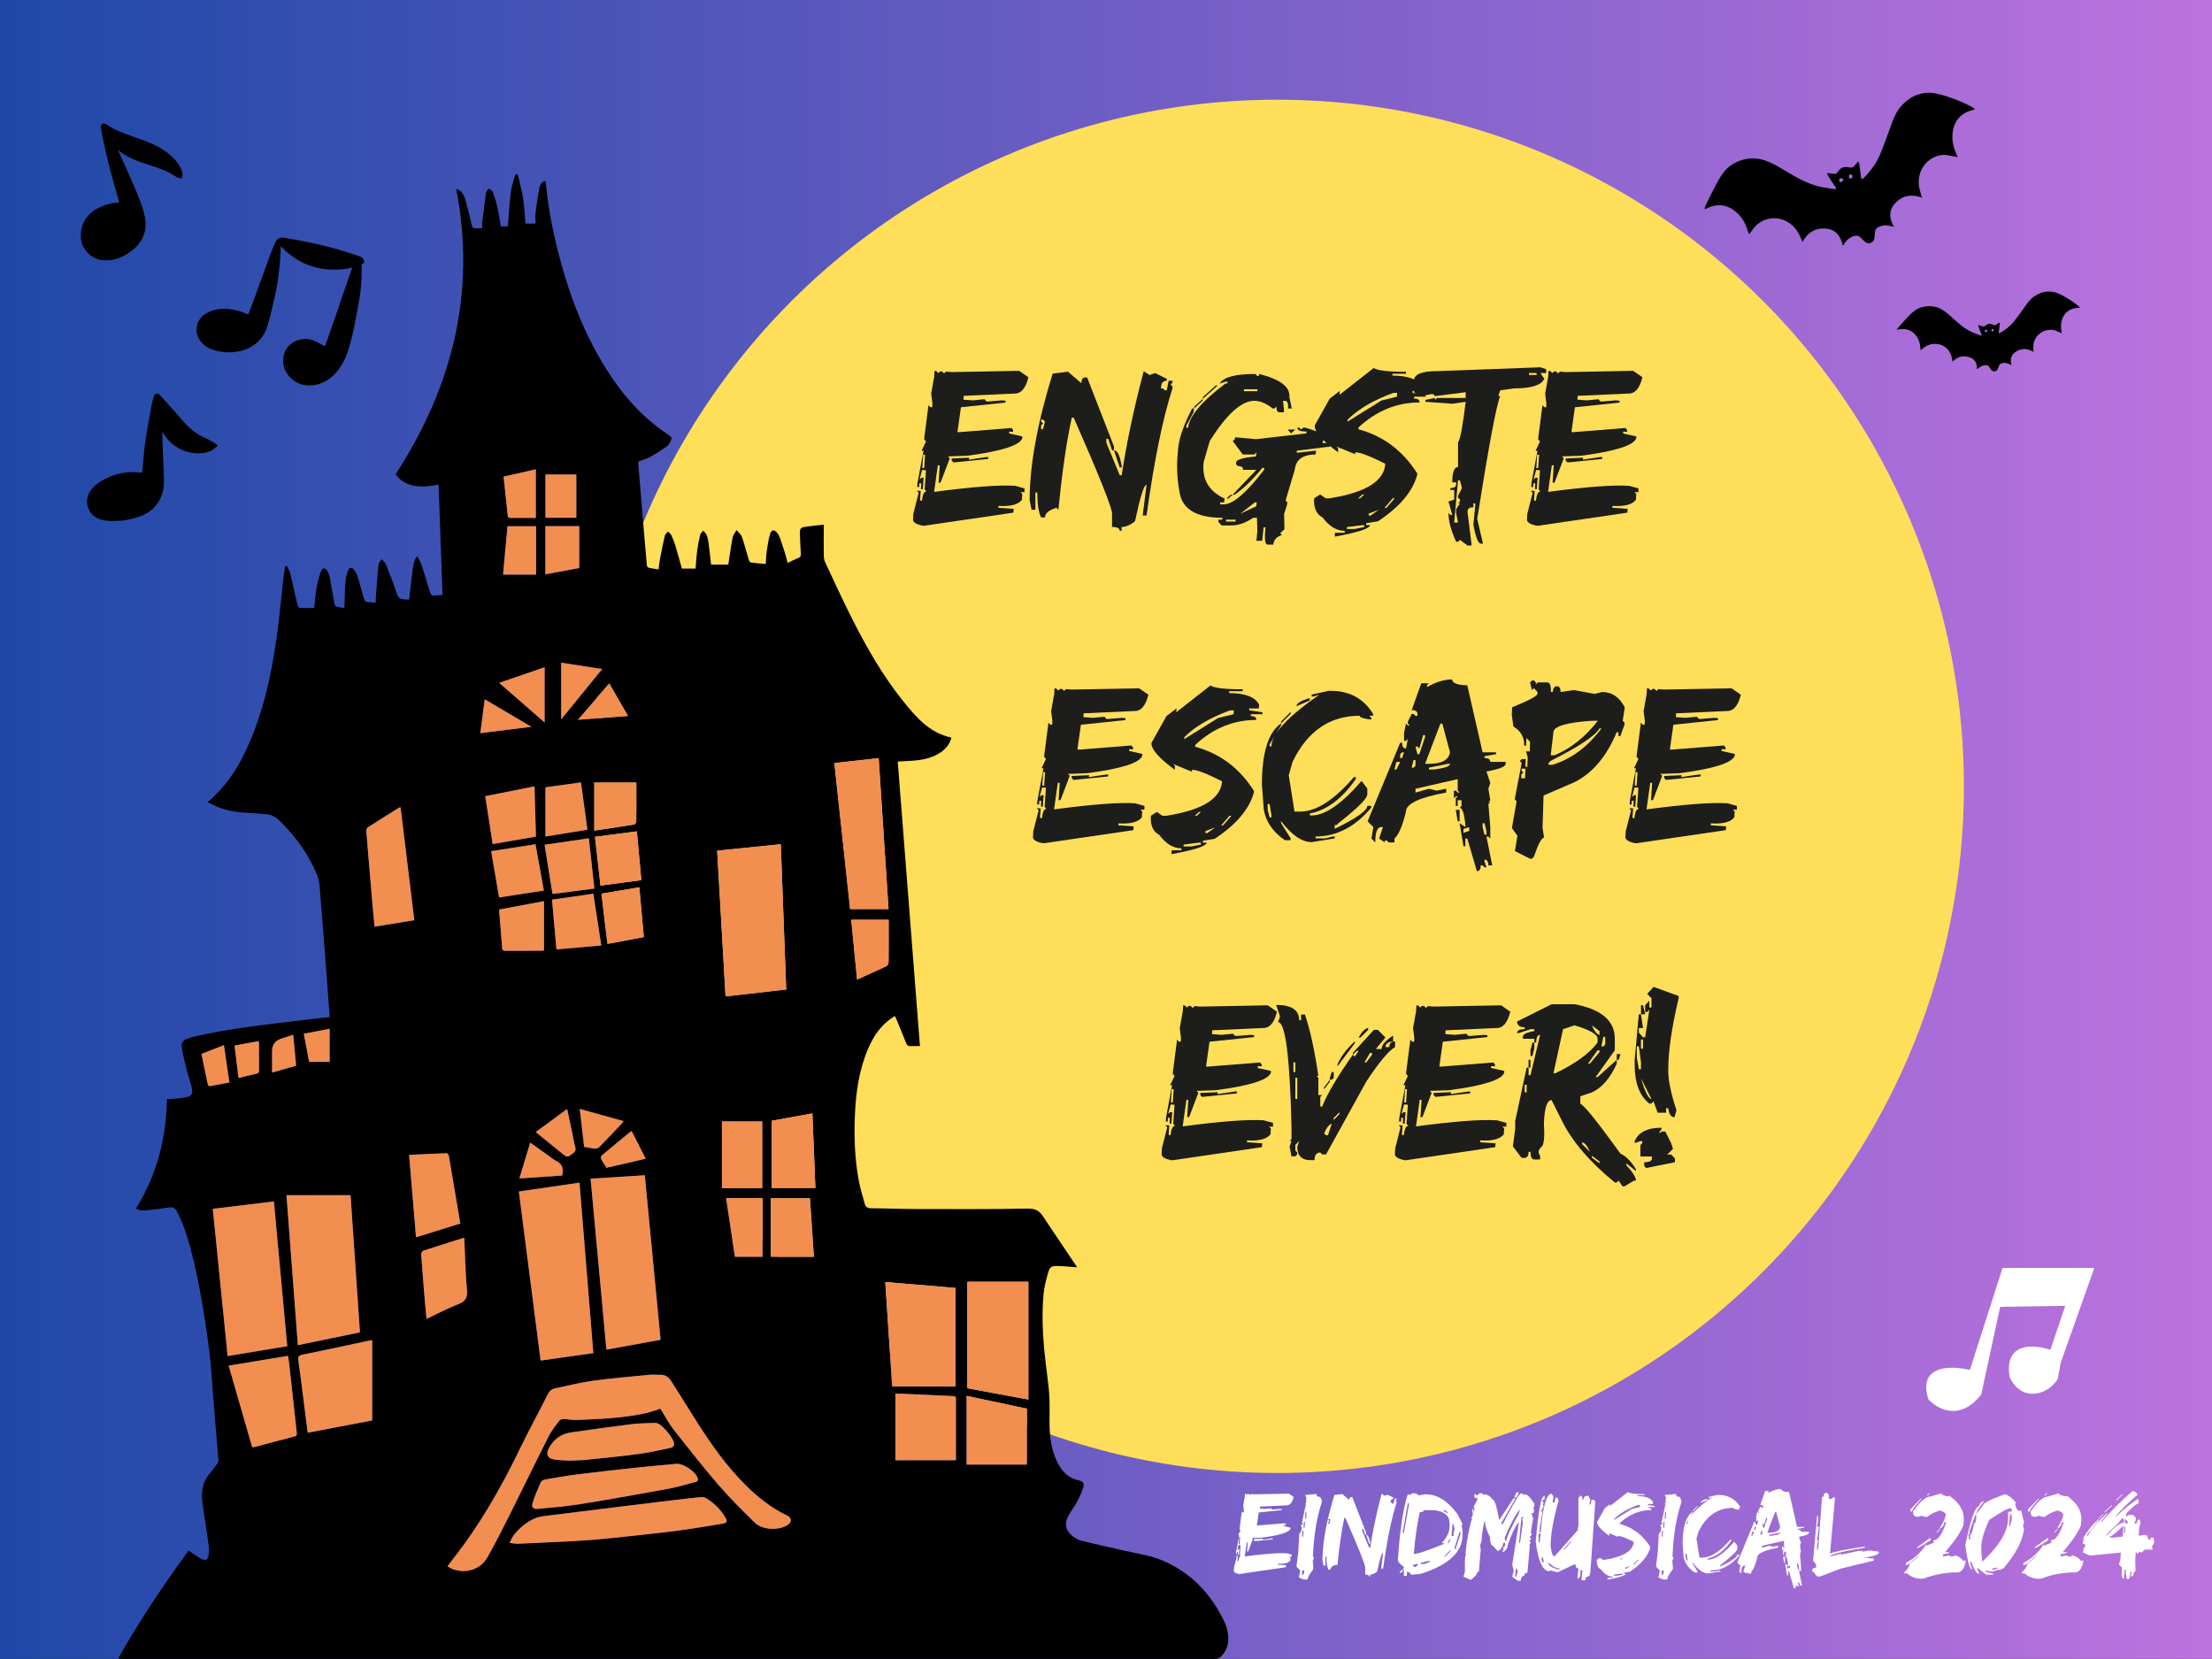 <?xml version="1.0" encoding="UTF-8"?>
<svg id="Overgetrokken" xmlns="http://www.w3.org/2000/svg" xmlns:xlink="http://www.w3.org/1999/xlink" viewBox="0 0 1400 1050">
  <rect x="0" y="0" width="1400" height="1050" fill="#333333" stroke="none"/>
  <defs>
    <style>
      .cls-1 {
        stroke: #fff;
        stroke-width: 2.42px;
      }

      .cls-1, .cls-2, .cls-3 {
        stroke-miterlimit: 10;
      }

      .cls-1, .cls-4 {
        fill: #fff;
      }

      .cls-5, .cls-6, .cls-7, .cls-4, .cls-8, .cls-9, .cls-10 {
        stroke-width: 0px;
      }

      .cls-6 {
        fill: url(#Naamloos_verloop_5);
      }

      .cls-2 {
        stroke-width: 2.2px;
      }

      .cls-2, .cls-3 {
        stroke: #000;
      }

      .cls-7 {
        fill: #1d1d1b;
      }

      .cls-8 {
        fill: #f18d50;
      }

      .cls-9 {
        fill: #f28e50;
      }

      .cls-10 {
        fill: #ffde5a;
      }

      .cls-3 {
        stroke-width: 2.11px;
      }
    </style>
    <linearGradient id="Naamloos_verloop_5" data-name="Naamloos verloop 5" x1="0" y1="524.98" x2="1400" y2="524.98" gradientUnits="userSpaceOnUse">
      <stop offset="0" stop-color="#1e49a8"/>
      <stop offset="1" stop-color="#bd72df"/>
    </linearGradient>
  </defs>
  <rect class="cls-6" width="1400" height="1049.96"/>
  <circle class="cls-10" cx="808.38" cy="497.69" r="434.59"/>
  <g>
    <path class="cls-3" d="M101.56,270.68c0,1.01-.03,2.02,0,3.03.37,9.78.74,19.56,1.14,29.34.26,6.25-1.12,11.97-5.34,16.79-2.71,3.1-6.16,5.02-10.02,6.3-6.02,2-12.22,2.92-18.54,2.47-4.51-.32-8.76-1.44-11.23-5.88-2.22-3.99-1.85-8.57,1.07-12.25,2.8-3.54,6.61-5.66,10.6-7.47,6.26-2.84,12.85-3.67,19.65-2.79,1.23.16,1.9-.41,2.1-1.53.2-1.15.29-2.32.41-3.48.58-5.57.97-11.16,1.79-16.7,1.03-6.99,2.37-13.94,3.63-20.9.37-2.05.82-4.1,1.43-6.1.5-1.64,1.15-1.82,2.32-.57,3.02,3.23,5.95,6.55,8.89,9.86,4.4,4.96,8.45,10.32,14,14.06,3.07,2.07,6.59,3.48,9.87,5.25.99.54,1.87,1.28,2.8,1.93-.98.77-1.84,1.79-2.94,2.26-9.33,4-20.61.04-26.57-7.35-1.63-2.03-3.09-4.19-4.64-6.3-.14.01-.28.03-.42.04Z"/>
    <path class="cls-3" d="M72.63,93.14c.96,2.08,1.93,4.15,2.87,6.24,2.12,4.71,4.27,9.4,6.32,14.13,2.14,4.96,4.39,9.88,6.2,14.96,1.37,3.85,2.71,7.88,3.02,11.91.57,7.49-2.86,13.49-8.82,17.9-5.45,4.04-11.47,6.25-18.47,5.15-4.82-.76-10.6-5.57-11.39-11.82-1-7.87,2.53-14.79,9.55-18.58,4.01-2.17,8.26-3.47,12.78-3.84,1.71-.14,1.94-1.02,1.56-2.36-1.07-3.79-2.2-7.56-3.25-11.35-1.19-4.33-2.38-8.65-3.44-13.01-1.32-5.44-2.52-10.9-3.71-16.37-.42-1.92-.7-3.87-.99-5.82-.05-.34.24-1.05.34-1.05.56.04,1.18.13,1.66.41,2.06,1.19,3.97,2.72,6.14,3.64,4.35,1.85,8.8,3.47,13.26,5.02,7.69,2.68,15.27,5.59,21.4,11.2,3.15,2.88,5.88,6.14,6.8,10.51.11.51-.12,1.09-.2,1.64-.56-.09-1.24,0-1.65-.29-4.2-2.98-8.83-4.96-13.7-6.61-6.62-2.24-13.44-4.02-19.49-7.72-1.62-.99-3.1-2.2-4.67-3.27-.56-.38-1.2-.66-1.8-.98-.11.12-.22.24-.33.36Z"/>
    <path class="cls-2" d="M228.71,166.38c-.31.11-.62.23-.94.32.02,1.81,0,3.61,0,5.42.11,7.85-.99,15.58-2.53,23.25-1.11,5.52-1.95,11.11-3.31,16.57-1.82,7.31-3.67,14.71-8.25,20.91-4.64,6.28-10.74,10.19-18.87,10-8.48-.21-16.96-8.92-13.85-18.81,2.12-6.75,10.14-9.77,16.15-7.84,2.44.78,4.68,2.22,6.97,3.44,1.34.71,2.39.51,2.94-.94,1.18-3.18,2.23-6.39,3.35-9.59,1.22-3.49,2.48-6.97,3.69-10.46,1.04-3.02,2.01-6.06,3.04-9.08,2.25-6.53,4.51-13.05,6.77-19.56.27-.76.53-1.52.81-2.28-3.79,1.09-7.66,1.79-11.66,1.84-5.81.09-11.44-.6-16.95-2.66-5.49-2.04-10.29-5.07-14.61-8.93-1.46-1.31-2.76-2.78-4.51-4.56-.15,1.07-.3,1.7-.32,2.33-.29,10.59-1.41,21.1-3.73,31.44-1.43,6.36-2.87,12.73-4.73,18.98-4.26,14.39-20.55,18.54-33.75,13.94-3.29-1.16-5.73-3.23-7.51-6.21-3.03-5.03-.99-11.37,3.47-14.18,6.39-4.03,13.27-3.75,20.21-1.91,2.33.61,4.56,1.67,7.2,2.66,1.03-2.7,2.03-5.23,2.97-7.79,3.7-10.1,7.35-20.2,11.05-30.29.99-2.7,1.96-5.41,3.18-8.02,1.32-2.81,2.22-3.24,5.35-2.69,5.92,1.03,11.85,2.06,17.72,3.34,5.35,1.16,10.67,2.53,15.94,4.02,4.61,1.31,9.15,2.87,13.68,4.41.67.22,1.31.84,1.66,1.46.17.3-.26,1.33-.62,1.46Z"/>
  </g>
  <path class="cls-5" d="M1156.43,109.46c1.6.21,3.03.36,4.44.58.9.14,1.46-.23,1.98-.94,2.36-3.28,3.99-3.83,7.73-3.11,1.29.25,2.15.05,2.95-.9.77-.91,1.57-1.8,2.49-2.86.29.51.65.89.71,1.31.3,1.95.52,3.91.77,5.87.12.98.17,1.98.39,2.94.28,1.22.68,1.31,1.54.44,4.34-4.35,8-9.22,10.4-14.86,2.41-5.66,4.43-11.48,6.55-17.26,1.68-4.59,3.23-9.27,6.48-13.03,6.31-7.29,14.3-10.53,23.77-8.19,7.21,1.78,14.19,4.46,20.83,7.89.82.42,1.55,1,2.58,1.68-.61.26-.88.42-1.17.5-8,1.95-12.49,7.28-13.12,15.52-.34,4.45.71,8.61,2.53,12.62.21.47.36.96.68,1.81-1.08-.23-1.8-.44-2.55-.54-2.36-.33-4.78-1.12-7.08-.85-9.53,1.12-16,9.67-14.83,19.36.25,2.07.95,4.09,1.46,6.13.11.43.3.83.57,1.56-6.1-2.21-11.54-1.79-16.22,2.62-4.94,4.65-4.87,9.96-1.66,15.85-1.22-.29-2.08-.51-2.93-.7-2.57-.56-5.06-.26-7.31,1.1-.69.42-1.33,1.27-1.53,2.05-.34,1.3-.37,2.69-.44,4.05-.09,1.77-.94,3-2.55,3.62-1.57.6-2.89,0-4.04-1.13-1.03-1.02-2.01-2.1-3.18-2.93-.58-.42-1.56-.6-2.28-.47-3.16.57-5.44,2.46-7.14,5.13-.18.28-.36.55-.56.81-.04.05-.15.05-.43.12-1.35-6.15-4.68-10.29-11.45-10.62-6.42-.31-10.82,2.82-13.98,8.42-.27-.54-.5-.93-.66-1.35-1.77-4.74-4.45-8.77-8.94-11.34-7.58-4.34-16.97-2.2-21.98,4.94-.65.93-1.34,1.84-2.22,3.04-.39-1.04-.68-1.74-.9-2.45-1.51-4.95-4.03-9.22-8.18-12.42-5.28-4.08-10.96-4.68-17.01-1.89-.58.27-1.16.51-2.11.92.22-.98.25-1.65.52-2.19,2.22-4.52,4.41-9.06,6.77-13.5,1.37-2.58,2.85-5.14,4.59-7.48,5.79-7.79,17-11.05,26.2-7.85,4.57,1.59,8.71,3.98,12.81,6.47,6.69,4.06,13.46,7.99,21.12,9.96,3.27.84,6.66,1.23,10,1.75,1.17.18,1.47-.21.89-1.21-.78-1.35-1.79-2.56-2.66-3.86-.77-1.17-1.5-2.36-2.19-3.58-.23-.4-.25-.92-.41-1.56ZM1171.09,110.28c-.17.07-.35.13-.52.2-.14.56-.48,1.17-.38,1.68.17.85,1.03,1.08,1.66.67.42-.27.79-1.13.66-1.58-.12-.42-.92-.66-1.42-.97ZM1166.66,113.68c-.06-.17-.13-.34-.19-.5-.57-.14-1.27-.54-1.68-.34-.43.21-.85,1.05-.77,1.52.13.71.89,1.17,1.62.73.45-.28.68-.92,1.01-1.4Z"/>
  <path class="cls-5" d="M1252.22,205.67c.96.33,1.82.61,2.66.93.54.2.94.06,1.37-.28,1.97-1.59,3.06-1.69,5.27-.77.76.32,1.33.31,1.97-.13.62-.43,1.25-.83,1.98-1.32.1.33.26.6.24.86-.11,1.17-.28,2.34-.43,3.5-.07.59-.2,1.17-.21,1.76-.02.75.22.85.89.46,3.35-1.94,6.37-4.28,8.73-7.23,2.36-2.96,4.51-6.06,6.71-9.13,1.75-2.44,3.43-4.94,6.02-6.69,5.03-3.38,10.48-4.2,15.99-1.58,4.19,1.99,8.11,4.47,11.69,7.35.44.35.8.79,1.34,1.32-.42.07-.61.13-.8.13-5.26.07-8.86,2.56-10.51,7.25-.89,2.53-.89,5.09-.37,7.65.06.3.08.6.14,1.14-.63-.28-1.05-.49-1.49-.65-1.41-.51-2.79-1.28-4.26-1.43-6.07-.62-11.4,3.47-12.17,9.25-.16,1.23-.04,2.5-.04,3.75,0,.26.06.52.11.98-3.44-2.1-6.87-2.57-10.46-.64-3.77,2.04-4.55,5.12-3.46,8.96-.71-.33-1.21-.57-1.71-.79-1.51-.67-3.1-.82-4.7-.34-.49.15-1.02.56-1.27.98-.41.71-.64,1.51-.9,2.29-.33,1.01-1.04,1.61-2.14,1.76-1.07.14-1.79-.38-2.33-1.19-.48-.73-.93-1.48-1.52-2.12-.3-.32-.87-.55-1.34-.57-2.05-.09-3.75.7-5.21,2.02-.15.14-.31.27-.47.4-.03.02-.1,0-.29.01.11-3.74-1.32-6.59-5.47-7.68-3.93-1.03-7.14.19-9.96,3.02-.08-.35-.17-.6-.2-.87-.37-2.98-1.41-5.68-3.8-7.76-4.03-3.52-10.18-3.54-14.38-.06-.55.45-1.11.89-1.85,1.47-.08-.65-.16-1.1-.18-1.54-.17-3.07-1.08-5.88-3.16-8.29-2.64-3.06-6.07-4.17-10.25-3.36-.4.08-.8.14-1.45.25.29-.54.41-.92.66-1.2,2.07-2.32,4.12-4.66,6.27-6.93,1.25-1.31,2.56-2.6,4-3.73,4.79-3.74,12.23-4.14,17.44-1.06,2.59,1.53,4.79,3.47,6.94,5.46,3.52,3.25,7.11,6.43,11.56,8.59,1.9.92,3.94,1.6,5.93,2.35.7.26.94.07.74-.58-.27-.89-.72-1.72-1.05-2.59-.3-.78-.57-1.57-.81-2.37-.08-.26-.01-.56-.02-.96ZM1261.18,208.1c-.12.02-.23.03-.35.05-.17.31-.48.61-.49.92-.02.52.47.76.92.61.3-.1.66-.55.65-.83-.01-.26-.47-.5-.73-.75ZM1257.92,209.48c-.01-.11-.03-.21-.04-.32-.33-.16-.71-.48-.99-.42-.3.07-.69.49-.71.78-.03.43.37.8.89.64.32-.1.56-.44.84-.68Z"/>
  <path class="cls-1" d="M1247.58,868.43s-34.24-9.11-25.97,16.7c0,0,15.35,16.87,31.2-3.04l12.14-56.16,43.85-.67-10.29,30.53s-29.51-11.13-25.47,15.18c6.79,15.36,22.57,10.64,28.17,1.35l1.86-10.12,20.74-58.52h-55.49l-20.74,64.76Z"/>
  <g>
    <path class="cls-5" d="M326.18,110.28c.49,0,.98,0,1.47,0,1.13,4.87,2.55,9.7,3.32,14.64.85,5.44,1.12,10.98,1.65,16.56h6.32c0-2.47-.24-4.85.05-7.16.65-5.23,1.44-10.44,2.44-15.61.36-1.86,1.41-3.64,3.71-4.3.18.97.42,1.82.5,2.69,1.22,13.48,3.74,26.74,6.99,39.86,6.73,27.24,16.32,53.34,31.42,77.17,10.23,16.14,22.66,30.24,38.72,40.89,2.67,1.77,2.81,2.2,1.22,5.01-.52.91-1.08,1.96-1.9,2.51-3.56,2.38-7.13,4.77-10.88,6.83-2.23,1.22-4.8,1.84-7.31,2.76.25,3.28.48,6.44.74,9.6.92,10.96,1.85,21.92,2.77,32.88.66,7.79,1.29,15.59,2.01,23.38.05.51.73,1.25,1.24,1.37,1.96.44,3.96.67,6.17,1.01.31-2.39.5-4.65.92-6.86.94-4.86,1.92-9.72,3.06-14.54.23-.95,1.29-1.7,1.97-2.53.71.73,1.66,1.34,2.07,2.21,1,2.12,1.9,4.32,2.58,6.57,1.45,4.81,2.74,9.68,4.13,14.65h8.67c.33-3.78.52-7.51,1.01-11.2.44-3.38,1.08-6.74,1.87-10.05.25-1.03,1.29-1.87,1.97-2.8.76.95,1.8,1.8,2.22,2.88.63,1.65.95,3.45,1.18,5.21.59,4.42,1.05,8.85,1.58,13.43h10.9c.89-5.79,1.62-11.51,2.72-17.16.32-1.67,1.65-3.14,2.52-4.7,1.16,1.45,2.79,2.74,3.38,4.39,1.67,4.74,2.89,9.64,4.36,14.45.2.65.75,1.6,1.25,1.67,3.11.44,6.24.68,9.45.99.22-2.93.26-5.63.65-8.27.53-3.61,1.08-7.25,2.1-10.73.83-2.83,2.87-2.96,4.6-.6.57.78,1.14,1.63,1.46,2.53,1.24,3.52,2.41,7.07,3.52,10.63.57,1.82.97,3.69,1.49,5.72,2.5-1.16,4.69-2.23,6.93-3.17,1.15-.48,1.58-1.12,1.49-2.39-.26-3.82-.44-7.65-.56-11.48-.17-5.25-.14-5.31,4.97-6.02,3.51-.49,7.04-.8,10.07-1.13,0,6.67-.05,13.09.04,19.51.02,1.41.24,2.95.83,4.21,5.67,12.07,11.21,24.21,17.23,36.11,9.16,18.12,19.24,35.74,31.99,51.63,8.23,10.26,16.77,20.35,30.71,23.31-1.02,4.1-3.48,7.14-6.91,9.42-4.51,3-9.61,4.38-14.9,4.95-3.94.43-7.92.52-12.15.79,4.68,59.96,9.35,119.86,14.05,180.09-2.19,0-4.05-.1-5.89.03-1.58.11-2.31-.55-2.87-1.97-1.95-5-4.02-9.95-6.06-14.91-.29-.71-.65-1.38-1.02-2.17-.76.46-1.25.74-1.72,1.06-7.32,4.89-11.96,11.89-15.33,19.81-5.66,13.3-7.66,27.39-8.28,41.67-.6,13.86-.13,27.72,2.42,41.41.93,5.01,2.47,9.91,3.8,14.84.55,2.03,1.82,2.86,4.11,2.87,9.05.03,18.1.46,27.15.47,23.89.05,47.78.21,71.65-.28,4.72-.1,7.42,1.16,9.8,4.75,7.08,10.65,14.26,21.23,21.38,31.85.14.21.17.51.21.61-4.08-.31-8.04-.79-12-.85-4.3-.06-5.16.51-6.32,4.58-1.2,4.2-2.34,8.5-2.76,12.83-1.63,16.9-.04,33.69,2.11,50.45.69,5.39,1.37,10.8,1.6,16.23.28,6.67-.18,13.36.17,20.02.41,7.59,1.92,15.02,5.71,21.77,2.75,4.9,6.65,8.42,12.27,9.67,3.02.68,4.07,1.74,3.2,4.69-.93,3.15-2.38,6.18-3.95,9.08-1.77,3.28-4.19,6.23-5.85,9.57-2.26,4.55-1.13,8.82,2.91,11.91,1.65,1.26,3.55,2.5,5.53,2.99,8.42,2.12,16.92,3.9,25.37,5.91,8.77,2.08,17.96,3.21,26.16,6.67,17.85,7.54,30.6,20.95,39.01,38.39,1.88,3.9,2.88,8.13,2.6,12.55-.23,3.64-1.68,6.66-4.11,9.41-2.15,2.44-4.81,1.95-7.44,1.95-230.21,0-460.42,0-690.63,0v-.98c13.34-23.53,28.35-45.96,44.2-67.57,3.08,2.01,5.55,3.9,8.27,5.31,2.63,1.36,3.99.5,4.37-2.43.23-1.76.41-3.6.17-5.35-1.22-8.86-2.55-17.7-3.9-26.54-1.1-7.2-.54-13.97,4.45-19.8,1.59-1.86,3.09-3.79,4.51-5.78.52-.73,1-1.72.98-2.58-.04-2.36-.36-4.71-.56-7.06-.93-11.2-1.86-22.41-2.78-33.62-.72-8.77-1.14-17.57-2.19-26.31-1.29-10.82-2.86-21.62-4.71-32.36-2.77-16.02-6.06-31.96-11.26-47.4-1.26-3.75-3.09-7.32-4.84-10.89-.92-1.89-2.51-2.8-4.82-2.43-4.34.69-8.7,1.26-13.07,1.71-2.88.3-5.81.43-7.93-1,13.18-21.36,19.18-44.38,19.61-69.28.34,0,1.14.06,1.93-.01,3.4-.32,6.85-.42,10.17-1.11,3.61-.75,4.52-2.52,3.6-6.11-1.01-3.93-2.33-7.79-3.33-11.72-1.09-4.32-2.21-8.67-2.88-13.07-.59-3.85.44-5.11,4.07-6.4,1.38-.49,2.79-.89,4.21-1.22,22.25-5.15,44.93-7.44,67.53-10.23,5.87-.72,11.76-1.33,17.72-1.99-.67-8.86-1.31-17.46-1.97-26.06-1.28-16.74-2.51-33.48-3.91-50.2-.38-4.6-.42-9.5-2.11-13.66-5.4-13.29-13.8-24.68-24.08-34.67-2.15-2.09-4.7-3.51-7.76-3.77-3.73-.32-7.46-.69-11.2-.85-6.54-.27-12.97-1.14-19.11-3.5-2.37-.91-4.63-2.12-7.22-3.32,10.9-9.06,18.32-20.08,24.09-32.27,11.19-23.65,16.56-48.9,20.02-74.61,1.63-12.1,2.71-24.27,4.08-36.41.23-2.04.69-4.05,1.04-6.08.31-.06.63-.12.94-.18.74,1.54,1.77,3.01,2.16,4.63,1.61,6.63,2.99,13.32,4.54,19.96.18.76.89,1.95,1.42,1.98,3.07.19,6.15.09,9.21.09.56-4.7.9-9.18,1.68-13.57.59-3.33,1.51-6.66,2.75-9.8.92-2.33,2.67-2.24,3.91-.02.67,1.19,1.27,2.5,1.52,3.83,1.03,5.51,1.9,11.05,2.89,16.57.12.69.5,1.72,1,1.89,1.67.57,3.45.83,5.31,1.24.07-.74.14-1.29.16-1.84.17-4.72.19-9.46.54-14.17.19-2.49.72-5,1.5-7.38.87-2.66,2.56-2.86,4.2-.62.85,1.17,1.63,2.49,2.05,3.86,1.41,4.66,2.6,9.38,3.98,14.05.23.79.85,1.93,1.47,2.05,1.88.39,3.84.36,6.05.52,0-1.18-.06-2.07,0-2.94.53-6.98,1-13.96,1.7-20.92.13-1.26,1.22-2.43,1.87-3.64.95,1.03,2.27,1.91,2.77,3.13,2.16,5.26,4.22,10.56,6.04,15.94,2.09,6.19,1.97,6.23,8.7,6.56.73-6.21,1.36-12.44,2.22-18.64.4-2.89.53-5.95,2.93-8.94,1.07,2.12,2.16,3.74,2.74,5.53,1.91,5.87,3.61,11.81,5.48,17.7.21.68.97,1.65,1.5,1.67,2.07.07,4.14-.19,6.27-.33-.84-23.55-1.66-46.72-2.48-69.94-12.86,3.06-22.66.58-27.12-6.49,35.74-55.27,51.05-114.66,38.28-180.73,1.25.73,2.46,1.08,3.09,1.88,1.04,1.32,2.03,2.84,2.48,4.43,1.6,5.62,3.04,11.28,4.34,16.98.31,1.34.8,1.8,2.04,1.78,1.43-.03,2.87,0,4.47,0,0-1.31-.11-2.37.02-3.4.78-6.45,1.55-12.9,2.49-19.33.13-.88,1.17-1.62,1.79-2.42.82.7,2.07,1.24,2.38,2.12,1.19,3.27,2.25,6.61,3.02,10,.89,3.92,1.42,7.93,2.09,11.83h4.49c.61-7.37.99-14.61,1.89-21.78.48-3.8,1.86-7.5,2.83-11.24ZM417.98,891.53c2.8,4.5,5.1,9.05,8.18,12.99,9.4,11.99,18.83,23.98,28.77,35.51,7.17,8.32,15.03,16.08,22.89,23.77,4.7,4.6,15.1,4.98,20.59,1.4,2.87-1.87,2.81-4.51-.24-5.98-9.96-4.79-18.51-11.51-26.29-19.26-11.97-11.92-21.67-25.61-30.68-39.81-5.45-8.59-10.85-17.22-16.27-25.84-1.66-2.65-3.83-4.36-7.17-4.2-2.11.1-4.25-.22-6.35-.02-12.07,1.18-24.16,2.17-36.17,3.81-8.03,1.1-15.93,3.16-23.89,4.78-2.23.46-3.61,1.74-4.66,3.82-5.8,11.47-11.97,22.76-17.57,34.33-11.92,24.62-25.36,48.29-42.37,69.81-1.15,1.45-2.22,2.95-3.54,4.71,1.31.69,2.31,1.38,3.42,1.78,8.3,3.04,17.46.19,21.81-7.44,5.07-8.89,9.67-18.07,14.26-27.23,8.24-16.43,16.23-32.99,24.53-49.4,1.82-3.59,4.41-6.82,6.85-10.06.5-.66,1.93-.89,2.92-.86,2.6.07,5.2.68,7.78.57,8.7-.37,17.43-.64,26.09-1.55,9.28-.98,18.57-2.3,27.1-5.64ZM328.41,754.13c4.6,35.75,9.17,71.33,13.76,106.98,11.38-1.6,22.3-3.15,33.36-4.71-2.93-36.06-5.84-71.91-8.75-107.88-12.81,1.87-25.41,3.72-38.36,5.61ZM373.79,746c3.35,36.28,6.67,72.16,10,108.21,11.63-2.12,22.92-4.18,34.3-6.26-3.35-34.87-6.67-69.4-10.01-104.11-11.63.73-22.82,1.44-34.3,2.16ZM227.81,843.26c-1.99-29.1-3.96-57.93-5.94-86.82h-40.55c2.4,31.7,4.79,63.24,7.19,94.93,13.33-2.75,26.2-5.41,39.3-8.12ZM459.23,630.64c12.91-1.48,25.54-2.92,38.36-4.39-1.15-30.78-2.29-61.21-3.45-91.91-13.63,1.37-26.87,2.71-40.24,4.06,1.78,30.84,3.54,61.4,5.32,92.24ZM181.8,852.03c-2.82-30.58-5.62-60.99-8.44-91.61-13.02,1.57-25.73,3.11-38.68,4.67,3.14,31.2,6.25,62.08,9.38,93.18,12.76-2.11,25.16-4.16,37.74-6.23ZM612.25,811.23v67.4c13,2.41,25.73,4.76,38.61,7.15v-74.54h-38.61ZM560.32,811.43c1.47,22.35,2.91,44.25,4.35,66.12h40.11v-62.4c-14.79-1.24-29.38-2.46-44.46-3.73ZM528.08,482.96c3.35,31.02,6.67,61.73,9.99,92.38h24.29c-2.09-31.97-4.16-63.71-6.24-95.51-9.38,1.05-18.5,2.06-28.03,3.12ZM322.51,976.51c2.42.25,3.94.6,5.45.53,13.99-.65,27.98-1.22,41.96-2.11,8.77-.56,17.51-1.52,26.25-2.45,11.08-1.17,22.17-2.34,33.22-3.8,9.26-1.22,18.48-2.77,27.7-4.32,3.19-.54,3.53-1.43,1.81-4.26-3.01-4.96-7.13-8.88-12.05-11.91-.94-.58-2.32-.75-3.45-.64-6.07.6-12.13,1.32-18.19,2.04-12.52,1.51-25.03,3.03-37.54,4.57-12.83,1.58-25.67,3.14-38.5,4.79-3.45.44-7.07.63-10.24,1.89-5.43,2.16-9.85,6.02-13.58,10.53-1.08,1.31-1.69,3-2.85,5.12ZM235.56,848.26c-.73.08-1.22.08-1.69.18-14.14,3.01-28.25,6.12-42.42,8.97-2.63.53-2.93,1.43-2.58,3.85,1.37,9.5,2.48,19.03,3.7,28.55.71,5.55,1.44,11.1,2.2,16.98,13.71-2.61,27.22-5.19,40.79-7.78v-50.75ZM144.71,864.35c5.01,17.35,9.94,34.41,14.9,51.56.71-.06,1.28-.02,1.8-.15,8.25-2.18,16.47-4.44,24.74-6.53,1.57-.4,1.85-.94,1.67-2.48-1.59-14.07-3.09-28.16-4.63-42.24-.23-2.13-.58-4.25-.87-6.39-12.68,2.1-25.01,4.14-37.61,6.23ZM428.34,926.47c-7.95.74-15.9,1.4-23.84,2.25-12.71,1.36-25.42,2.73-38.1,4.31-7.18.89-14.31,2.15-21.44,3.37-.99.17-2.33.91-2.7,1.74-1.9,4.27-3.79,8.59-5.18,13.05-.85,2.73.46,4.08,3.29,3.81,9.07-.89,18.18-1.62,27.16-3.07,18.62-3,37.19-6.32,55.74-9.73,5.66-1.04,11.18-2.8,16.77-4.22,1.29-.33,2.02-.95,1.51-2.44-1.42-4.17-8.86-9.24-13.23-9.07ZM253.53,510.96c-.48.09-.75.07-.93.18-6.62,4.15-13.26,8.27-19.82,12.52-.6.39-1.01,1.63-.95,2.42,1.4,17.13,2.87,34.25,4.34,51.37.26,2.98.6,5.95.91,9.02,8.51-1.37,16.74-2.7,25.13-4.06-2.92-23.97-5.8-47.69-8.7-71.46ZM604.99,924.17c0-13.19-.02-26.06.02-38.93,0-1.61-.98-1.59-2.08-1.64-11.23-.51-22.47-1.03-33.7-1.53-.85-.04-1.7,0-2.54,0v42.11h38.3ZM611.78,883.49v43.47h38.16v-35.4c-12.72-2.69-25.33-5.36-38.16-8.07ZM359.95,924.47c4.68-.23,8.04-.23,11.35-.57,11-1.14,22.02-2.21,32.98-3.68,6.83-.92,13.58-2.46,20.33-3.89.85-.18,2.07-1.31,2.11-2.07.21-3.42-7.65-12.86-11.04-13.55-.55-.11-1.14-.12-1.71-.1-4.63.21-9.3.16-13.89.73-12.99,1.61-25.96,3.4-38.91,5.29-6.3.92-10.93,4.56-13.87,10.1-2,3.77-.61,6.43,3.53,7.02,3.45.5,6.96.56,9.12.72ZM291.34,774.38c-2.44-14.51-4.81-28.7-7.27-42.88-.11-.62-.97-1.62-1.46-1.6-7.8.27-15.59.67-23.68,1.06,1.46,17.41,2.9,34.62,4.37,52.15,9.58-2.98,18.71-5.82,28.04-8.72ZM514.17,704.68c-8.86,1.61-17.31,3.14-25.7,4.66v42.52h27.59c-.63-15.72-1.25-31.25-1.89-47.18ZM293.86,783.47c-.44.08-.76.09-1.06.19-8.35,2.63-16.72,5.23-25.03,7.99-.61.2-1.23,1.58-1.18,2.37.72,10.06,1.54,20.12,2.37,30.18.28,3.43.64,6.86.99,10.54,6.86-3.23,13.26-6.65,19.97-9.26,4.52-1.76,6.1-3.95,5.63-9-1.02-10.93-1.17-21.94-1.69-33.01ZM456.92,709.83v42.05h25.46v-42.05h-25.46ZM512.61,758.41h-24.82v37h27.31c-.83-12.4-1.66-24.63-2.49-37ZM338.3,497.69c-10.59,2.12-20.84,4.17-31.18,6.24,1.58,10.18,3.13,20.17,4.7,30.26,9.33-1.6,18.27-3.13,27.37-4.69-.3-10.6-.59-21-.89-31.81ZM375.53,565.65c-8.89,1.28-17.46,2.51-26.15,3.76.95,10.62,1.86,20.9,2.81,31.48,9.55-.84,18.89-1.67,28.35-2.5-1.69-11.08-3.32-21.75-5-32.74ZM376.16,562.39c-1.16-10.69-2.3-21.16-3.46-31.81-9.53,1.38-18.73,2.72-28.03,4.07,1.7,10.55,3.34,20.79,5.01,31.16,8.89-1.15,17.5-2.26,26.47-3.42ZM338.92,534.34c-9.57,1.49-18.7,2.91-28.04,4.36,1.68,9.84,3.33,19.49,5,29.31,9.6-1.49,18.88-2.92,28.34-4.39-1.79-9.87-3.52-19.43-5.3-29.29ZM403.07,526.18c-9.09,1.19-17.75,2.32-26.47,3.47,1.18,10.5,2.31,20.65,3.46,30.86,8.8-1.18,17.31-2.32,25.84-3.46-.95-10.37-1.88-20.48-2.83-30.86ZM344.31,570.34c-9.72,1.82-19.03,3.56-28.28,5.29-.06.56-.12.8-.1,1.03.64,7.79,1.34,15.58,1.91,23.37.12,1.66.98,1.74,2.24,1.73,7.5-.03,15,0,22.5-.02.61,0,1.22-.14,1.74-.21v-31.2ZM345.21,498.29v31.16c8.96-1.46,17.67-2.88,26.57-4.33-1.37-10.06-2.72-19.91-4.08-29.91-7.75,1.06-15.14,2.07-22.49,3.08ZM376.15,525.69c8.49-1.28,16.85-2.5,25.18-3.86.56-.09,1.33-1.28,1.34-1.97.12-4.97.06-9.95.06-14.92,0-3.17,0-6.33,0-9.62h-26.59v30.37ZM459.56,758.32c1.88,12.52,3.72,24.79,5.57,37.11h17.49v-37.11h-23.06ZM384.42,597.43c7.82-1.48,15.36-2.91,23.05-4.36-.96-10.62-1.89-21.01-2.84-31.49-8.19,1.39-15.93,2.7-23.93,4.05,1.24,10.57,2.45,20.96,3.72,31.8ZM542.47,619.97c6.49-2.95,12.57-5.65,18.58-8.52.69-.33,1.31-1.58,1.32-2.41.1-7.09.06-14.18.06-21.27,0-1.85,0-3.7,0-5.65h-23.67c1.24,12.61,2.46,25.06,3.71,37.85ZM345.17,333.02v30.46c7.31-1.36,14.4-2.68,21.43-3.98v-26.48h-21.43ZM318.4,363.67h20.91v-30.61h-18.11c-.93,10.2-1.86,20.32-2.8,30.61ZM364.76,300.32h-19.55v27.37h19.55v-27.37ZM318.73,301.66c.89,8.54,1.74,16.85,2.67,25.15.04.37.73.95,1.12.96,5.51.06,11.02.04,16.61.04v-30.78c-6.89,1.56-13.56,3.08-20.4,4.63ZM344.7,457.26v-34.95c-9.57,3.29-18.94,6.52-28.74,9.89,9.67,8.44,19.02,16.58,28.74,25.06ZM355.19,419.43v35.83c8.76-10.75,17.21-21.12,25.92-31.81-8.86-1.38-17.28-2.68-25.92-4.03ZM369.71,725.82c2.41.44,4.55.97,6.72,1.15.93.08,2.21-.3,2.85-.95,4.74-4.82,9.37-9.76,14.02-14.67.47-.5.87-1.08,1.42-1.77-9.34-2.59-18.39-5.1-27.78-7.71.95,8.14,1.85,15.95,2.78,23.95ZM339.08,716.5c5.72,4.64,11.14,9.06,16.58,13.45,3.41,2.75,3.36,2.67,6.91.03,1.5-1.12,2.03-2.15,1.5-4.07-.92-3.36-1.46-6.83-2.19-10.25-.95-4.5-1.94-8.99-2.96-13.75-6.71,4.93-13.13,9.65-19.85,14.58ZM328.74,745.85c9.45-.64,18.34-1.25,27.04-1.84,1.14-4.33.11-7.37-3.86-9.28-1.74-.84-3.21-2.22-4.8-3.35-3.77-2.68-7.54-5.36-11.54-8.2-2.28,7.58-4.48,14.87-6.83,22.67ZM399.86,716.03c-.38.07-.58.04-.69.13-6.15,5.06-12.32,10.1-18.4,15.24-.43.36-.54,1.65-.25,2.21.99,1.91,2.22,3.7,3.4,5.51.05.08.59-.17.9-.25,4.11-.94,8.22-1.87,12.33-2.82,3.77-.87,7.52-1.78,11.52-2.72-3.05-6-5.95-11.68-8.81-17.3ZM304.01,464.03c10.81-1.35,21.17-2.64,32.29-4.03-10.18-6-19.72-11.63-29.51-17.4-.95,7.29-1.84,14.19-2.78,21.43ZM397.41,453.12c-4.06-7.07-7.87-13.68-11.81-20.53-6.55,7.59-12.95,15-19.84,22.97,10.91-.84,21.02-1.62,31.65-2.45ZM127.5,667.05c1.34,6.41,2.66,12.6,3.92,18.79.23,1.15.69,1.74,1.96,1.49,3.88-.75,7.77-1.46,11.81-2.22-1.17-7.96-2.3-15.69-3.46-23.63-4.95,1.94-9.47,3.71-14.22,5.57ZM150.95,682.29c3.97-.96,7.5-1.92,11.08-2.62,1.57-.31,1.94-1.01,1.93-2.46-.06-5.54-.02-11.08-.04-16.62,0-.52-.17-1.04-.28-1.64-5.1.94-10.03,1.85-15.19,2.81.84,6.86,1.65,13.53,2.5,20.53ZM208.64,651.15c-5.51,1.04-10.83,2.05-16.36,3.1,1.16,6.13,2.27,12,3.37,17.81h12.98v-20.91ZM172.2,678.83c5.28-1.5,10.15-2.89,15.21-4.33-.62-6.58-1.21-12.95-1.84-19.59-2.62.86-5.07,1.66-7.52,2.46q-5.85,1.9-5.85,7.92c0,4.37,0,8.74,0,13.54Z"/>
    <path class="cls-9" d="M417.98,891.53c-8.54,3.34-17.82,4.66-27.1,5.64-8.65.91-17.38,1.18-26.09,1.55-2.58.11-5.18-.5-7.78-.57-.99-.03-2.42.2-2.92.86-2.44,3.24-5.03,6.47-6.85,10.06-8.3,16.4-16.29,32.96-24.53,49.4-4.59,9.16-9.19,18.33-14.26,27.23-4.36,7.64-13.51,10.48-21.81,7.44-1.1-.4-2.1-1.09-3.42-1.78,1.32-1.76,2.4-3.26,3.54-4.71,17.01-21.52,30.45-45.19,42.37-69.81,5.6-11.57,11.78-22.85,17.57-34.33,1.05-2.08,2.43-3.37,4.66-3.82,7.96-1.63,15.86-3.69,23.89-4.78,12.01-1.64,24.11-2.63,36.17-3.81,2.09-.2,4.23.12,6.35.02,3.35-.16,5.51,1.55,7.17,4.2,5.42,8.62,10.81,17.25,16.27,25.84,9.01,14.2,18.71,27.89,30.68,39.81,7.79,7.75,16.33,14.47,26.29,19.26,3.05,1.47,3.11,4.11.24,5.98-5.49,3.58-15.89,3.2-20.59-1.4-7.86-7.69-15.71-15.45-22.89-23.77-9.94-11.53-19.38-23.52-28.77-35.51-3.08-3.94-5.38-8.49-8.18-12.99Z"/>
    <path class="cls-9" d="M328.41,754.13c12.96-1.89,25.55-3.74,38.36-5.61,2.92,35.97,5.83,71.82,8.75,107.88-11.06,1.56-21.98,3.1-33.36,4.71-4.59-35.65-9.16-71.23-13.76-106.98Z"/>
    <path class="cls-9" d="M373.79,746c11.47-.72,22.66-1.43,34.3-2.16,3.34,34.71,6.65,69.24,10.01,104.11-11.37,2.08-22.67,4.14-34.3,6.26-3.33-36.05-6.65-71.93-10-108.21Z"/>
    <path class="cls-9" d="M227.81,843.26c-13.1,2.71-25.98,5.36-39.3,8.12-2.4-31.69-4.79-63.23-7.19-94.93h40.55c1.98,28.88,3.95,57.71,5.94,86.82Z"/>
    <path class="cls-9" d="M459.23,630.64c-1.78-30.85-3.54-61.41-5.32-92.24,13.37-1.35,26.61-2.68,40.24-4.06,1.15,30.7,2.29,61.13,3.45,91.91-12.83,1.47-25.46,2.91-38.36,4.39Z"/>
    <path class="cls-8" d="M181.8,852.03c-12.59,2.08-24.98,4.13-37.74,6.23-3.13-31.09-6.24-61.98-9.38-93.18,12.94-1.56,25.66-3.1,38.68-4.67,2.82,30.63,5.63,61.04,8.44,91.61Z"/>
    <path class="cls-9" d="M612.25,811.23h38.61v74.54c-12.88-2.38-25.61-4.74-38.61-7.15v-67.4Z"/>
    <path class="cls-9" d="M560.32,811.43c15.09,1.26,29.68,2.49,44.46,3.73v62.4h-40.11c-1.44-21.87-2.88-43.77-4.35-66.12Z"/>
    <path class="cls-9" d="M528.08,482.96c9.53-1.06,18.65-2.08,28.03-3.12,2.08,31.79,4.15,63.54,6.24,95.51h-24.29c-3.31-30.66-6.63-61.36-9.99-92.38Z"/>
    <path class="cls-9" d="M322.51,976.51c1.16-2.12,1.77-3.81,2.85-5.12,3.72-4.51,8.15-8.37,13.58-10.53,3.16-1.26,6.79-1.45,10.24-1.89,12.83-1.65,25.66-3.22,38.5-4.79,12.51-1.54,25.03-3.07,37.54-4.57,6.06-.73,12.12-1.45,18.19-2.04,1.13-.11,2.51.06,3.45.64,4.92,3.03,9.04,6.95,12.05,11.91,1.72,2.83,1.38,3.73-1.81,4.26-9.21,1.55-18.43,3.1-27.7,4.32-11.05,1.45-22.14,2.62-33.22,3.8-8.74.93-17.49,1.89-26.25,2.45-13.97.89-27.97,1.47-41.96,2.11-1.51.07-3.04-.28-5.45-.53Z"/>
    <path class="cls-9" d="M235.56,848.26v50.75c-13.57,2.59-27.09,5.17-40.79,7.78-.76-5.88-1.49-11.43-2.2-16.98-1.22-9.52-2.33-19.06-3.7-28.55-.35-2.42-.05-3.32,2.58-3.85,14.17-2.85,28.28-5.96,42.42-8.97.47-.1.96-.11,1.69-.18Z"/>
    <path class="cls-9" d="M144.71,864.35c12.6-2.09,24.92-4.13,37.61-6.23.3,2.14.64,4.26.87,6.39,1.54,14.08,3.04,28.16,4.63,42.24.17,1.53-.11,2.08-1.67,2.48-8.27,2.09-16.49,4.35-24.74,6.53-.52.14-1.1.1-1.8.15-4.95-17.15-9.88-34.2-14.9-51.56Z"/>
    <path class="cls-9" d="M428.34,926.47c4.37-.17,11.8,4.9,13.23,9.07.51,1.49-.23,2.11-1.51,2.44-5.59,1.43-11.11,3.19-16.77,4.22-18.55,3.41-37.12,6.73-55.74,9.73-8.99,1.45-18.09,2.17-27.16,3.07-2.84.28-4.14-1.08-3.29-3.81,1.38-4.46,3.28-8.77,5.18-13.05.37-.83,1.7-1.57,2.7-1.74,7.13-1.23,14.26-2.48,21.44-3.37,12.68-1.57,25.39-2.95,38.1-4.31,7.94-.85,15.89-1.51,23.84-2.25Z"/>
    <path class="cls-9" d="M253.53,510.96c2.89,23.78,5.78,47.49,8.7,71.46-8.39,1.36-16.62,2.69-25.13,4.06-.31-3.08-.66-6.05-.91-9.02-1.48-17.12-2.95-34.25-4.34-51.37-.07-.8.34-2.03.95-2.42,6.56-4.25,13.19-8.37,19.82-12.52.18-.11.45-.09.93-.18Z"/>
    <path class="cls-9" d="M604.99,924.17h-38.3v-42.11c.84,0,1.69-.03,2.54,0,11.23.51,22.47,1.03,33.7,1.53,1.1.05,2.09.03,2.08,1.64-.04,12.87-.02,25.74-.02,38.93Z"/>
    <path class="cls-9" d="M611.78,883.49c12.83,2.71,25.44,5.38,38.16,8.07v35.4h-38.16v-43.47Z"/>
    <path class="cls-9" d="M359.95,924.47c-2.15-.16-5.67-.22-9.12-.72-4.13-.6-5.53-3.25-3.53-7.02,2.94-5.54,7.57-9.18,13.87-10.1,12.95-1.89,25.92-3.67,38.91-5.29,4.59-.57,9.26-.52,13.89-.73.57-.03,1.15-.02,1.71.1,3.39.69,11.25,10.13,11.04,13.55-.05.75-1.27,1.89-2.11,2.07-6.75,1.43-13.5,2.97-20.33,3.89-10.96,1.47-21.98,2.54-32.98,3.68-3.32.34-6.67.35-11.35.57Z"/>
    <path class="cls-9" d="M291.34,774.38c-9.33,2.9-18.46,5.74-28.04,8.72-1.47-17.53-2.91-34.74-4.37-52.15,8.1-.39,15.89-.79,23.68-1.06.48-.02,1.35.98,1.46,1.6,2.45,14.18,4.82,28.37,7.27,42.88Z"/>
    <path class="cls-9" d="M514.17,704.68c.64,15.94,1.26,31.47,1.89,47.18h-27.59v-42.52c8.39-1.52,16.83-3.06,25.7-4.66Z"/>
    <path class="cls-9" d="M293.86,783.47c.51,11.07.67,22.08,1.69,33.01.47,5.05-1.1,7.24-5.63,9-6.72,2.61-13.12,6.03-19.97,9.26-.35-3.68-.7-7.11-.99-10.54-.83-10.06-1.65-20.11-2.37-30.18-.06-.79.57-2.17,1.18-2.37,8.31-2.76,16.68-5.36,25.03-7.99.3-.09.61-.11,1.06-.19Z"/>
    <path class="cls-9" d="M456.92,709.83h25.46v42.05h-25.46v-42.05Z"/>
    <path class="cls-9" d="M512.61,758.41c.83,12.37,1.66,24.6,2.49,37h-27.31v-37h24.82Z"/>
    <path class="cls-9" d="M338.3,497.69c.3,10.81.6,21.21.89,31.81-9.09,1.56-18.04,3.09-27.37,4.69-1.57-10.09-3.12-20.08-4.7-30.26,10.34-2.07,20.59-4.12,31.18-6.24Z"/>
    <path class="cls-9" d="M375.53,565.65c1.68,10.99,3.31,21.66,5,32.74-9.46.83-18.8,1.66-28.35,2.5-.94-10.59-1.86-20.86-2.81-31.48,8.69-1.25,17.26-2.48,26.15-3.76Z"/>
    <path class="cls-9" d="M376.16,562.39c-8.97,1.16-17.58,2.27-26.47,3.42-1.67-10.36-3.31-20.6-5.01-31.16,9.3-1.35,18.5-2.69,28.03-4.07,1.16,10.65,2.29,21.12,3.46,31.81Z"/>
    <path class="cls-9" d="M338.92,534.34c1.79,9.86,3.52,19.42,5.3,29.29-9.46,1.46-18.74,2.9-28.34,4.39-1.68-9.82-3.32-19.47-5-29.31,9.34-1.45,18.47-2.88,28.04-4.36Z"/>
    <path class="cls-9" d="M403.07,526.18c.95,10.39,1.88,20.49,2.83,30.86-8.53,1.14-17.04,2.28-25.84,3.46-1.14-10.21-2.28-20.35-3.46-30.86,8.72-1.14,17.38-2.28,26.47-3.47Z"/>
    <path class="cls-9" d="M344.31,570.34v31.2c-.51.06-1.12.2-1.74.21-7.5.02-15,0-22.5.02-1.26,0-2.12-.07-2.24-1.73-.57-7.8-1.26-15.58-1.91-23.37-.02-.24.04-.48.1-1.03,9.25-1.73,18.56-3.47,28.28-5.29Z"/>
    <path class="cls-9" d="M345.21,498.29c7.35-1.01,14.74-2.02,22.49-3.08,1.36,10,2.71,19.85,4.08,29.91-8.9,1.45-17.6,2.87-26.57,4.33v-31.16Z"/>
    <path class="cls-9" d="M376.15,525.69v-30.37h26.59c0,3.29,0,6.45,0,9.62,0,4.98.05,9.95-.06,14.92-.02.69-.78,1.88-1.34,1.97-8.33,1.37-16.69,2.59-25.18,3.86Z"/>
    <path class="cls-9" d="M459.56,758.32h23.06v37.11h-17.49c-1.85-12.32-3.69-24.59-5.57-37.11Z"/>
    <path class="cls-9" d="M384.42,597.43c-1.27-10.84-2.49-21.23-3.72-31.8,8-1.36,15.74-2.67,23.93-4.05.95,10.49,1.88,20.87,2.84,31.49-7.69,1.45-15.22,2.88-23.05,4.36Z"/>
    <path class="cls-9" d="M542.47,619.97c-1.25-12.79-2.47-25.24-3.71-37.85h23.67c0,1.95,0,3.8,0,5.65,0,7.09.04,14.18-.06,21.27-.01.83-.64,2.08-1.32,2.41-6.01,2.87-12.09,5.57-18.58,8.52Z"/>
    <path class="cls-9" d="M345.17,333.02h21.43v26.48c-7.03,1.31-14.12,2.62-21.43,3.98v-30.46Z"/>
    <path class="cls-9" d="M318.4,363.67c.94-10.29,1.87-20.41,2.8-30.61h18.11v30.61h-20.91Z"/>
    <path class="cls-9" d="M364.76,300.32v27.37h-19.55v-27.37h19.55Z"/>
    <path class="cls-9" d="M318.73,301.66c6.84-1.55,13.51-3.07,20.4-4.63v30.78c-5.6,0-11.1.02-16.61-.04-.39,0-1.08-.59-1.12-.96-.92-8.3-1.78-16.61-2.67-25.15Z"/>
    <path class="cls-9" d="M344.7,457.26c-9.72-8.47-19.06-16.62-28.74-25.06,9.8-3.37,19.16-6.59,28.74-9.89v34.95Z"/>
    <path class="cls-9" d="M355.19,419.43c8.64,1.34,17.06,2.65,25.92,4.03-8.71,10.69-17.15,21.05-25.92,31.81v-35.83Z"/>
    <path class="cls-9" d="M369.71,725.82c-.93-8-1.83-15.81-2.78-23.95,9.39,2.61,18.44,5.12,27.78,7.71-.55.69-.94,1.27-1.42,1.77-4.65,4.91-9.27,9.85-14.02,14.67-.64.65-1.92,1.03-2.85.95-2.17-.18-4.31-.71-6.72-1.15Z"/>
    <path class="cls-9" d="M339.08,716.5c6.72-4.94,13.14-9.65,19.85-14.58,1.03,4.77,2.01,9.26,2.96,13.75.73,3.42,1.26,6.88,2.19,10.25.53,1.92,0,2.95-1.5,4.07-3.55,2.64-3.51,2.72-6.91-.03-5.44-4.4-10.87-8.81-16.58-13.45Z"/>
    <path class="cls-9" d="M328.74,745.85c2.35-7.81,4.55-15.09,6.83-22.67,4,2.84,7.77,5.52,11.54,8.2,1.59,1.13,3.07,2.51,4.8,3.35,3.97,1.91,5,4.96,3.86,9.28-8.69.59-17.59,1.19-27.04,1.84Z"/>
    <path class="cls-9" d="M399.86,716.03c2.87,5.63,5.76,11.31,8.81,17.3-3.99.94-7.75,1.85-11.52,2.72-4.11.95-8.22,1.88-12.33,2.82-.32.07-.85.33-.9.25-1.19-1.8-2.42-3.59-3.4-5.51-.29-.57-.18-1.85.25-2.21,6.08-5.14,12.25-10.19,18.4-15.24.11-.09.3-.06.69-.13Z"/>
    <path class="cls-9" d="M304.01,464.03c.94-7.24,1.84-14.13,2.78-21.43,9.79,5.77,19.33,11.4,29.51,17.4-11.12,1.39-21.48,2.68-32.29,4.03Z"/>
    <path class="cls-9" d="M397.41,453.12c-10.63.82-20.74,1.6-31.65,2.45,6.88-7.97,13.29-15.38,19.84-22.97,3.94,6.85,7.74,13.46,11.81,20.53Z"/>
    <path class="cls-9" d="M127.5,667.05c4.76-1.86,9.28-3.63,14.22-5.57,1.16,7.94,2.3,15.67,3.46,23.63-4.04.75-7.93,1.46-11.81,2.22-1.27.25-1.73-.34-1.96-1.49-1.27-6.2-2.58-12.38-3.92-18.79Z"/>
    <path class="cls-9" d="M150.95,682.29c-.85-7-1.67-13.67-2.5-20.53,5.16-.95,10.09-1.86,15.19-2.81.1.6.27,1.12.28,1.64.02,5.54-.02,11.08.04,16.62.02,1.45-.35,2.15-1.93,2.46-3.58.7-7.11,1.66-11.08,2.62Z"/>
    <path class="cls-9" d="M208.64,651.15v20.91h-12.98c-1.1-5.81-2.21-11.68-3.37-17.81,5.53-1.05,10.85-2.06,16.36-3.1Z"/>
    <path class="cls-9" d="M172.2,678.83c0-4.8,0-9.17,0-13.54q0-6.02,5.85-7.92c2.45-.8,4.9-1.6,7.52-2.46.62,6.64,1.22,13.01,1.84,19.59-5.06,1.44-9.93,2.83-15.21,4.33Z"/>
  </g>
  <g>
    <g>
      <path class="cls-7" d="M645.03,234.68l5.85,4.07c-1.71,7.19-4.81,10.63-9.28,10.35l-31.69,1.43-.14,2.43,5.99.43,7.35-.71,1.14,1.36,1.21.07,8.56-.71,2.43.21-.07,1.21-28.19,2.93-2.21,15.7,1.21.07,32.97-2.64,1.07,1.28-.07,1.21-2.43-.21v1.21l8.35,1.86-.07,1.21c-1.76,4.52-13.37,8.18-34.83,10.99l-12.2.43,1.14,1.21-5.85,15.42h-1.21l.71-10.92-1.21-.07-2.36,16.84c24.22-3.24,41.32-4.52,51.31-3.85l5.92,1.64-.07,2.43-2.43-.14,1.07,1.28-.21,3.64c-2.33,3.05-7.28,4.33-14.84,3.85l-.07,1.21,9.71.64-.21,2.43-56.45,8.28-1.21-.07c-3.9-.86-5.85-2.12-5.85-3.78v-.21l.21-3.64,3.35-13.13-1.14-1.28,2.43.07-.43,6.07,1.21.14c.48-4.04,1.43-6,2.86-5.85l-1.14-1.36.86-12.06-2.43-.21-1.64,6,1.36-1.14,1.21.07-.5,7.28-1.21-.14.21-3.57-1.21-.07-.14,2.43-1.21-.07.14-2.43,3.85-20.48-1.21-.07,2.78-5.85-1.14-1.28.07-1.21,2.64-20.48,1.14,1.28,1.21.07.14-2.43-.79-6.14,1.93-10.85.21-3.64,1.21.14,1.14,1.28,1.29-1.14,1.21.14,1.14,1.21,1.28-1.14,3.64.29,42.61-.79ZM584.29,287.71l-.57,8.49,1.21.07.57-8.42-1.21-.14ZM624.33,289.28h1.21l-.14,1.21-21.98,2.21-1.14-1.36.07-1.14,10.99-.5-.07,1.21,11.06-1.64Z"/>
      <path class="cls-7" d="M675.93,235.25l8.49,7.28c0-2.43.81-3.64,2.43-3.64h1.21l16.99,43.68v2.43h-1.21l-2.43-7.28h-1.21v2.43l8.49,20.63h1.21c3.24-21.03,7.9-42.99,13.99-65.87l3.64,2.43,3.64-1.21,7.28,3.64v1.21c-2.43,0-3.64,1.62-3.64,4.85h1.21l1.21,1.21h1.21l1.21-6.07h2.43v1.21l-1.21,1.21,1.21,1.21v1.21c-6.09,18.7-11.56,45.51-16.42,80.43h-2.43l2.43-19.41c-1.62,0-4.04,7.68-7.28,23.05-3,2.43-5.83,3.64-8.49,3.64v2.43h-1.21c0-1.62-1.62-2.43-4.85-2.43v-8.49c0-3.66-8.09-23.88-24.26-60.66h-1.21c-3.24,14.42-6.07,33.83-8.49,58.24l-1.21-1.21c-4.85,1.43-7.28,3.45-7.28,6.07h-2.43c-1.62-3.04-2.43-8.3-2.43-15.77h-1.21v10.92h-2.43l-1.21-6.07c0-21.98,4.85-48.67,14.56-80.08l9.71-1.21ZM658.94,265.58v1.21l1.21,1.21-1.21,1.21v2.43h1.21l1.21-4.85-1.21-1.21h-1.21ZM705.05,284.99c2.09,0,3.71,3.24,4.85,9.71v1.21h-1.21l-3.64-10.92Z"/>
      <path class="cls-7" d="M794.55,236.68l1.07,1.21h1.21l.14-1.21c13.37,3.43,19.72,8.28,19.06,14.56l1.57,7.28h-2.43c.33-3.24-.31-4.85-1.93-4.85h-1.21l.64,6.07-.21,1.21h-2.43c-1.62,0-2.28-1.21-2-3.64l-1.36,1.21h-1.21c-4.04-3.24-7.92-4.85-11.63-4.85-8.09,0-17.49,8.49-28.19,25.48l-3.85,13.35c-1.19,10.75,3.23,18.44,13.27,23.05l-.29,2.43h-2.43l-.14,1.21h2.43c5.76,0,14.23-7.28,25.41-21.84l.14-1.21h-1.21c-6.42,7.76-12.3,13.42-17.63,16.99h-1.21l15.06-15.77h-8.49c.19-1.62-.93-2.43-3.35-2.43l-1.07-1.21.14-1.21c.14-1.62,4.31-2.83,12.49-3.64l.29-2.43-1.36,1.21h-7.28l-6.35-8.49,1.36-1.21.07-1.21,13.27,1.21,31.9-3.64.14-1.21c-4.04,0-5.97-.81-5.78-2.43h1.21l1.07,1.21,1.36-1.21h1.21c8.61,2.47,12.82,4.5,12.63,6.07l-.07,1.21-1.36,1.21-.14,1.21h4.85l-.29,2.43h-1.21l-19.63,2.43-.14,1.21h1.21l11.06-1.21-.29,2.43c-8.09,0-12.49,3.24-13.2,9.71l-5.78,19.41,1.14,1.21-.14,1.21-1.93,6.07.21,9.71-2.64,2.43,1,1.21c-3.33,1.05-5.14,3.07-5.42,6.07h-3.64c-1.62,0-2.05-3.64-1.28-10.92h-1.21l-.93,8.49h-3.64l.64-6.07-.29-8.49h-2.43c-4.62,3.24-9.25,4.85-13.92,4.85h-6.07l-2.07-2.43.07-1.21h2.43l.14-1.21c-16.8,0-25.88-5.66-27.26-16.99-.95-5.23-1.43-10.47-1.43-15.7,0-3.23.19-6.49.57-9.78l.21-2.43c.71-6.18,3.62-14.27,8.71-24.27h1.21l-.29,2.43-4.57,8.49-.07,1.21h1.21c.81-7.37,8.68-16.68,23.62-27.91h1.21l.14-1.21h-1.21l-3.78,1.21c2.38-4.04,9.9-6.07,22.55-6.07ZM761.29,252.45l-.21,1.21-5.35,4.85.14-1.21,5.42-4.85ZM769.5,243.96h1.21l-9.42,8.49.14-1.21,8.07-7.28ZM775.99,328.89l-.07,1.21h6.07l.07-1.21h-6.07ZM778.92,313.11h1.21l-2.64,2.43h-1.21l2.64-2.43ZM784.84,325.25l10.28-4.85.29-2.43h-1.21l-9.35,7.28ZM787.34,246.38l-.07,1.21h8.49l.07-1.21h-8.49ZM814.96,271.86h4.85l-2.71,2.43-2.14-2.43Z"/>
      <path class="cls-7" d="M869.48,232.89c2.14,1.62,8.94,2.43,20.41,2.43l-.07,1.21h-8.49l-.07,1.21c10.13,0,16.46,2.43,18.98,7.28l-.14,2.43h-6.07l-.07,1.21,8.42,1.21-.07,1.21h-7.28l-.07,1.21c2.43,0,3.59.81,3.5,2.43-14.42,0-27.29,5.26-38.61,15.77l-.07,1.21c15.65,4.19,28.05,13.49,37.18,27.91l-.07,1.21c-2.95,10.47-11.21,20.17-24.76,29.12l-7.42,1.21-.07,1.21h2.43c-.1,2.19-7.52,4.61-22.27,7.28l.14-2.43h6.07l.14-1.21c-5.19,0-9.87-2.83-14.06-8.49-3.62-1.86-5.42-5.4-5.42-10.63,0-.48.02-.98.07-1.5l3.78-2.43,3.5,2.43h2.43c22.84-3.57,34.61-10.85,35.33-21.84-9.56-4.85-15.89-7.28-18.98-7.28l-.07,1.21-11.92-4.85,1.14,1.21-.07,2.43c-10.09-7.42-15.01-13.08-14.77-16.99l9.49-16.99,6.35-4.85-.14,2.43,21.7-16.99ZM852.5,333.6l-.07,1.21h4.85l6.14-1.21v-1.21h-1.21l-9.71,1.21ZM852.93,265.65l-.07,1.21,21.41-13.35,9.85-2.43.14-2.43h-2.43c-12.8,4.76-22.43,10.42-28.9,16.99ZM859.63,315.4h1.21l2.57-2.43h-1.21l-2.57,2.43ZM866.27,325.1v1.21h1.21l5.07-3.64-6.28,2.43ZM881.47,315.4l-5.21,6.07h1.21l5.21-6.07h-1.21Z"/>
      <path class="cls-7" d="M974.97,232.47l3.64,1.21v2.43h-3.64l2.43,3.64c-1.76,4.04-8.23,6.07-19.41,6.07l-8.49,1.21-1.21,3.64h1.21c-2.43,5.76-7.28,31.64-14.56,77.65l3.64,15.77h-1.21c-1.81,0-3.43-4.04-4.85-12.13l1.21-12.13v-1.21h-1.21v2.43c-2.43,0-3.64.81-3.64,2.43v1.21l2.43,19.41v1.21h-2.43l-4.85-3.64-1.21,1.21h-1.21c-3.24-6.99-4.85-13.06-4.85-18.2l1.21,1.21h1.21l-2.43-8.49,3.64-1.21v-6.07h-2.43v-1.21c2.43,0,3.64-.81,3.64-2.43v-1.21h-2.43c0-6.47,1.21-9.71,3.64-9.71v-15.77c1.29-1.14,2.9-9.63,4.85-25.48l-8.49,1.21-16.99-1.21v-1.21l6.07-1.21v1.21l1.21-1.21h18.2v-3.64l-19.41,2.43-1.21-1.21h-1.21l-7.28,1.21-3.64-2.43,1.21-6.07-1.21-1.21c0-4.04,4.85-6.07,14.56-6.07l65.52-2.43ZM922.8,304.05l-2.43,26.69h2.43l-1.21-6.07v-2.43l2.43-3.64h-1.21l1.21-1.21v-1.21l-1.21-1.21v-1.21l2.43-4.85-1.21-4.85h-1.21ZM967.69,236.11v1.21h4.85v-1.21h-4.85Z"/>
      <path class="cls-7" d="M1033.63,234.68l5.85,4.07c-1.71,7.19-4.81,10.63-9.28,10.35l-31.69,1.43-.14,2.43,5.99.43,7.35-.71,1.14,1.36,1.21.07,8.56-.71,2.43.21-.07,1.21-28.19,2.93-2.21,15.7,1.21.07,32.97-2.64,1.07,1.28-.07,1.21-2.43-.21v1.21l8.35,1.86-.07,1.21c-1.76,4.52-13.37,8.18-34.83,10.99l-12.2.43,1.14,1.21-5.85,15.42h-1.21l.71-10.92-1.21-.07-2.36,16.84c24.22-3.24,41.32-4.52,51.31-3.85l5.92,1.64-.07,2.43-2.43-.14,1.07,1.28-.21,3.64c-2.33,3.05-7.28,4.33-14.84,3.85l-.07,1.21,9.71.64-.21,2.43-56.45,8.28-1.21-.07c-3.9-.86-5.85-2.12-5.85-3.78v-.21l.21-3.64,3.35-13.13-1.14-1.28,2.43.07-.43,6.07,1.21.14c.48-4.04,1.43-6,2.86-5.85l-1.14-1.36.86-12.06-2.43-.21-1.64,6,1.36-1.14,1.21.07-.5,7.28-1.21-.14.21-3.57-1.21-.07-.14,2.43-1.21-.07.14-2.43,3.85-20.48-1.21-.07,2.78-5.85-1.14-1.28.07-1.21,2.64-20.48,1.14,1.28,1.21.07.14-2.43-.79-6.14,1.93-10.85.21-3.64,1.21.14,1.14,1.28,1.29-1.14,1.21.14,1.14,1.21,1.28-1.14,3.64.29,42.61-.79ZM972.9,287.71l-.57,8.49,1.21.07.57-8.42-1.21-.14ZM1012.93,289.28h1.21l-.14,1.21-21.98,2.21-1.14-1.36.07-1.14,10.99-.5-.07,1.21,11.06-1.64Z"/>
    </g>
    <g>
      <path class="cls-7" d="M720.96,435.61l5.85,4.07c-1.71,7.18-4.81,10.63-9.28,10.35l-31.69,1.43-.14,2.43,5.99.43,7.35-.71,1.14,1.36,1.21.07,8.56-.71,2.43.21-.07,1.21-28.19,2.93-2.21,15.7,1.21.07,32.97-2.64,1.07,1.29-.07,1.21-2.43-.21v1.21l8.35,1.86-.07,1.21c-1.76,4.52-13.37,8.18-34.83,10.99l-12.2.43,1.14,1.21-5.85,15.42h-1.21l.71-10.92-1.21-.07-2.36,16.84c24.22-3.24,41.32-4.52,51.31-3.85l5.92,1.64-.07,2.43-2.43-.14,1.07,1.28-.21,3.64c-2.33,3.04-7.28,4.33-14.84,3.85l-.07,1.21,9.71.64-.21,2.43-56.45,8.28-1.21-.07c-3.9-.86-5.85-2.12-5.85-3.78v-.21l.21-3.64,3.35-13.13-1.14-1.29,2.43.07-.43,6.07,1.21.14c.48-4.04,1.43-6,2.86-5.85l-1.14-1.36.86-12.06-2.43-.21-1.64,6,1.36-1.14,1.21.07-.5,7.28-1.21-.14.21-3.57-1.21-.07-.14,2.43-1.21-.07.14-2.43,3.85-20.48-1.21-.07,2.78-5.85-1.14-1.28.07-1.21,2.64-20.48,1.14,1.28,1.21.07.14-2.43-.79-6.14,1.93-10.85.21-3.64,1.21.14,1.14,1.29,1.29-1.14,1.21.14,1.14,1.21,1.28-1.14,3.64.29,42.61-.79ZM660.23,488.64l-.57,8.49,1.21.07.57-8.42-1.21-.14ZM700.26,490.21h1.21l-.14,1.21-21.98,2.21-1.14-1.36.07-1.14,10.99-.5-.07,1.21,11.06-1.64Z"/>
      <path class="cls-7" d="M766.14,433.83c2.14,1.62,8.94,2.43,20.41,2.43l-.07,1.21h-8.49l-.07,1.21c10.13,0,16.46,2.43,18.98,7.28l-.14,2.43h-6.07l-.07,1.21,8.42,1.21-.07,1.21h-7.28l-.07,1.21c2.43,0,3.59.81,3.5,2.43-14.42,0-27.29,5.26-38.61,15.77l-.07,1.21c15.65,4.19,28.05,13.49,37.18,27.91l-.07,1.21c-2.95,10.47-11.21,20.17-24.76,29.12l-7.42,1.21-.07,1.21h2.43c-.1,2.19-7.52,4.61-22.27,7.28l.14-2.43h6.07l.14-1.21c-5.19,0-9.87-2.83-14.06-8.49-3.62-1.86-5.42-5.4-5.42-10.63,0-.47.02-.97.07-1.5l3.78-2.43,3.5,2.43h2.43c22.84-3.57,34.61-10.85,35.33-21.84-9.56-4.85-15.89-7.28-18.98-7.28l-.07,1.21-11.92-4.85,1.14,1.21-.07,2.43c-10.09-7.42-15.01-13.08-14.77-16.99l9.49-16.99,6.35-4.85-.14,2.43,21.7-16.99ZM749.15,534.53l-.07,1.21h4.85l6.14-1.21v-1.21h-1.21l-9.71,1.21ZM749.58,466.59l-.07,1.21,21.41-13.35,9.85-2.43.14-2.43h-2.43c-12.8,4.76-22.43,10.42-28.9,16.99ZM756.29,516.33h1.21l2.57-2.43h-1.21l-2.57,2.43ZM762.93,526.04v1.21h1.21l5.07-3.64-6.28,2.43ZM778.13,516.33l-5.21,6.07h1.21l5.21-6.07h-1.21Z"/>
      <path class="cls-7" d="M841.15,437.25h1.21c11.75,0,20.65,4.85,26.69,14.56v1.21h-2.43l1.21,1.21v1.21c-4.85-.57-7.28-1.38-7.28-2.43-18.89,0-33.04,9.71-42.46,29.12l-2.43,8.49,3.64,23.05h3.64c10.09,0,21.41-7.28,33.97-21.84h1.21v1.21c-8.61,12.42-18.32,19.7-29.12,21.84v1.21h1.21c8.47,0,18.98-7.28,31.54-21.84l3.64,4.85v3.64c0,2.62-6.07,8.68-18.2,18.2l-1.21,1.21h-1.21v2.43c13.75-6.71,20.63-11.56,20.63-14.56h2.43v1.21c-10.18,12.13-21.91,18.2-35.19,18.2v1.21h6.07l4.85-1.21h1.21v1.21l-14.56,2.36c-6.14,0-12.61-4.42-19.41-13.28v1.21l6.07,9.71v1.14h-3.64c-7.52-5.14-11.97-11.58-13.35-19.34l-1.21-15.77c0-20.27,4.04-33.21,12.13-38.83v1.21l-7.28,12.13v1.21h1.21c0-7.71,10.11-18.63,30.33-32.76l-3.64,1.21h-1.21v-1.21l10.92-2.43ZM802.32,508.84v3.64l1.21,4.85h1.21v-1.21l-1.21-7.28h-1.21ZM816.88,450.6v1.21l-6.07,6.07v-1.21l6.07-6.07ZM827.8,442.11h1.21v1.21l-8.49,3.64c0-1.62,2.43-3.24,7.28-4.85Z"/>
      <path class="cls-7" d="M918.94,430.05c.52,2.43,3.76,3.64,9.71,3.64l9.71,42.46h8.49v1.21l-7.28,1.21v1.21c2.43,0,3.64.81,3.64,2.43h9.71v1.21c0,1.81-4.04,3.43-12.13,4.85l2.43,7.28-1.21,3.64,1.21,7.28-1.21,1.21h1.21l-1.21,1.21,1.21,14.56v7.28l-1.21-1.21h-1.21l3.64,18.2h-2.43c0-2.43-.81-3.64-2.43-3.64v1.21l1.21,3.64h-1.21l-1.21-1.21h-1.21c0,2.43-.81,3.64-2.43,3.64l-6.07-20.63h-1.21v4.85h-1.21l-2.43-14.56,3.64,2.43v-1.21c-.67-7.28-1.88-10.92-3.64-10.92l1.21-1.21v-3.64h-2.43v3.64h-1.21v-4.85l1.21-1.21h-1.21l-1.21,1.21v-4.85h1.21l1.21,1.21h1.21l-1.21-1.21v-7.28l-26.69,6.07v2.43l8.49-2.43,4.85,1.21,6.07-1.21v2.43c-16.99,3.04-25.48,7.09-25.48,12.13-2.14,8.9-4.57,14.56-7.28,16.99v2.43h-3.64l-1.21-1.21h-1.21v1.21l-3.64-2.43,2.43-7.28h-1.21c-2.43,0-3.64,3.24-3.64,9.71l-2.43-2.43,1.21-7.28-3.64-3.64,20.63-49.75h1.21c0,2.43.81,3.64,2.43,3.64l1.21-6.07-1.21,1.21h-1.21v-4.85l1.21-6.07,1.21,1.21h1.21l-1.21-1.21v-1.21l2.43-4.85h1.21l1.21,1.21h1.21v-1.21c0-1.62-1.21-2.43-3.64-2.43l6.07-16.99h4.85l-1.21,1.21v1.21c5.61-3.24,10.87-4.85,15.77-4.85ZM883.76,482.22l-1.21,4.85h1.21l2.43-4.85h-2.43ZM887.39,476.15l-1.21,1.21v2.43h1.21l1.21-3.64h-1.21ZM894.67,481l-1.21,4.85h1.21l1.21-1.21v-3.64h-1.21ZM900.74,465.23l-2.43,8.49-1.21-1.21h-1.21l1.21,4.85h1.21l3.64-10.92v-1.21h-1.21ZM911.66,457.95l-9.71,25.48h2.43c8.09,0,12.54-2.43,13.35-7.28l-4.85-18.2h-1.21ZM904.38,485.86v1.21h2.43c7.28-.81,10.92-2.02,10.92-3.64h-1.21l-12.13,2.43ZM921.37,512.55h2.43v7.28h-1.21l-1.21-7.28ZM926.22,524.68v2.43l3.64-1.21v-2.43l-3.64,1.21ZM938.35,521.04v2.43l1.21,4.85h1.21v-2.43l-1.21-4.85h-1.21Z"/>
      <path class="cls-7" d="M970.9,430.69l1.14,1.21v1.21l1.21-1.21h6.07c1.62,0,2.38,2.02,2.28,6.07h1.21c.1-2.43.95-3.64,2.57-3.64s2.38,1.21,2.28,3.64l8.56-1.21,12.99,2.43,4.85-1.21c6.18,0,10.94,3.24,14.27,9.71l-1.29,8.49,1.14,1.21v1.21l-2.64,7.28h-1.21l.07-2.43h-1.21c-6.28,15.23-15.13,25.74-26.55,31.54l-19.7,8.49-.64,20.62,1,6.07c-1.62,0-3.78,4.04-6.49,12.13l-1.21,1.21h-1.21l-9.56-4.85,1.57-9.71-3.5-4.85,3-16.99-1.21-1.21,4.42-23.05-1.21-1.21,1.29-1.21h2.43l-.14,4.85h1.21l.21-6.07-1.07-3.64h2.43l.14-6.07-2.36-2.43-.14,4.85h-1.21c.19-5.14-2.09-9.18-6.85-12.13l-1-7.28.21-4.85c10.61-4.33,15.94-7.16,15.99-8.49l.07-1.21-2.35-2.43-1.21,1.21-1.14-4.85,1.28-1.21h1.21ZM963.05,486.5l-.07,1.21,1.14,1.21-1.21,1.21-.14,2.43h2.43l.29-6.07h-2.43ZM1012.36,461.02c-2.57,4.57-12.92,11.44-31.04,20.63l-1.21,1.21v1.21h2.43c11.94-3.66,22.29-11.35,31.05-23.05h-1.21ZM981.46,478.01h2.43c10.42-4.38,19.55-11.66,27.41-21.84h-3.64c-16.23,1.09-24.38,3.52-24.48,7.28l-1.71,14.56Z"/>
      <path class="cls-7" d="M1095.93,435.61l5.85,4.07c-1.71,7.18-4.81,10.63-9.28,10.35l-31.69,1.43-.14,2.43,5.99.43,7.35-.71,1.14,1.36,1.21.07,8.56-.71,2.43.21-.07,1.21-28.19,2.93-2.21,15.7,1.21.07,32.97-2.64,1.07,1.29-.07,1.21-2.43-.21v1.21l8.35,1.86-.07,1.21c-1.76,4.52-13.37,8.18-34.83,10.99l-12.2.43,1.14,1.21-5.85,15.42h-1.21l.71-10.92-1.21-.07-2.36,16.84c24.22-3.24,41.32-4.52,51.31-3.85l5.92,1.64-.07,2.43-2.43-.14,1.07,1.28-.21,3.64c-2.33,3.04-7.28,4.33-14.84,3.85l-.07,1.21,9.71.64-.21,2.43-56.45,8.28-1.21-.07c-3.9-.86-5.85-2.12-5.85-3.78v-.21l.21-3.64,3.35-13.13-1.14-1.29,2.43.07-.43,6.07,1.21.14c.48-4.04,1.43-6,2.86-5.85l-1.14-1.36.86-12.06-2.43-.21-1.64,6,1.36-1.14,1.21.07-.5,7.28-1.21-.14.21-3.57-1.21-.07-.14,2.43-1.21-.07.14-2.43,3.85-20.48-1.21-.07,2.78-5.85-1.14-1.28.07-1.21,2.64-20.48,1.14,1.28,1.21.07.14-2.43-.79-6.14,1.93-10.85.21-3.64,1.21.14,1.14,1.29,1.29-1.14,1.21.14,1.14,1.21,1.28-1.14,3.64.29,42.61-.79ZM1035.2,488.64l-.57,8.49,1.21.07.57-8.42-1.21-.14ZM1075.24,490.21h1.21l-.14,1.21-21.98,2.21-1.14-1.36.07-1.14,10.99-.5-.07,1.21,11.06-1.64Z"/>
    </g>
    <g>
      <path class="cls-7" d="M802.36,636.24l5.85,4.07c-1.71,7.18-4.81,10.63-9.28,10.35l-31.69,1.43-.14,2.43,5.99.43,7.35-.71,1.14,1.36,1.21.07,8.56-.71,2.43.21-.07,1.21-28.19,2.93-2.21,15.7,1.21.07,32.97-2.64,1.07,1.29-.07,1.21-2.43-.21v1.21l8.35,1.86-.07,1.21c-1.76,4.52-13.37,8.18-34.83,10.99l-12.2.43,1.14,1.21-5.85,15.42h-1.21l.71-10.92-1.21-.07-2.36,16.84c24.22-3.24,41.32-4.52,51.31-3.85l5.92,1.64-.07,2.43-2.43-.14,1.07,1.28-.21,3.64c-2.33,3.04-7.28,4.33-14.84,3.85l-.07,1.21,9.71.64-.21,2.43-56.45,8.28-1.21-.07c-3.9-.86-5.85-2.12-5.85-3.78v-.21l.21-3.64,3.35-13.13-1.14-1.29,2.43.07-.43,6.07,1.21.14c.48-4.04,1.43-6,2.86-5.85l-1.14-1.36.86-12.06-2.43-.21-1.64,6,1.36-1.14,1.21.07-.5,7.28-1.21-.14.21-3.57-1.21-.07-.14,2.43-1.21-.07.14-2.43,3.85-20.48-1.21-.07,2.78-5.85-1.14-1.28.07-1.21,2.64-20.48,1.14,1.28,1.21.07.14-2.43-.79-6.14,1.93-10.85.21-3.64,1.21.14,1.14,1.29,1.29-1.14,1.21.14,1.14,1.21,1.28-1.14,3.64.29,42.61-.79ZM741.63,689.26l-.57,8.49,1.21.07.57-8.42-1.21-.14ZM781.66,690.83h1.21l-.14,1.21-21.98,2.21-1.14-1.36.07-1.14,10.99-.5-.07,1.21,11.06-1.64Z"/>
      <path class="cls-7" d="M807.71,636.02c9.71,0,14.56,3.24,14.56,9.71h1.21v-3.64h2.43c3.24,9.47,6.07,22.41,8.49,38.82h-1.21l1.21,1.21v10.92h2.43l-1.21,1.21v6.07h1.21c3.19-8.04,9.66-18.96,19.41-32.76l1.21,1.21,2.43-3.64h-1.21l-2.43,2.43v-1.21l13.35-14.56h2.43l4.85,4.85-6.07,7.28h3.64c0-2.52,2.43-5.35,7.28-8.49v3.64c-3.24.38-4.85,1.59-4.85,3.64h2.43c0-2.43,1.21-3.64,3.64-3.64v3.64c-4.14,2.43-10.21,9.71-18.2,21.84l-25.48,46.1h-2.43l-1.21-1.21c-2.43,0-3.64,1.62-3.64,4.85h-2.43c-5.66,0-8.49-2.83-8.49-8.49l1.21-3.64-2.43,2.43v3.64l1.21,1.21v1.21l-1.21,1.21h-2.43l-1.21-6.07,1.21-3.64h-1.21l1.21-1.21v-7.28c-1-44.49-3.83-66.73-8.49-66.73l1.21-3.64-2.43-7.28ZM818.63,672.42v6.07h1.21v-6.07h-1.21ZM819.85,682.13v13.35h1.21v-13.35h-1.21ZM841.69,683.34v1.21l-3.64,4.85v-1.21l3.64-4.85ZM838.05,717.31l1.21,1.21h1.21l2.43-7.28c-1.67.38-3.28,2.4-4.85,6.07ZM842.9,678.49h1.21v3.64l-1.21,1.21h-1.21v-1.21l1.21-3.64ZM844.11,707.6v1.21l3.64-3.64v-1.21l-3.64,3.64ZM857.46,659.07v1.21l-10.92,14.56v-1.21c1.86-4.57,5.5-9.42,10.92-14.56ZM865.95,650.58v1.21l-4.85,4.85h-1.21c1.9-3.52,3.92-5.54,6.07-6.07ZM867.16,666.35l-3.64,6.07h1.21l3.64-4.85v-1.21h-1.21Z"/>
      <path class="cls-7" d="M950.02,636.24l5.85,4.07c-1.71,7.18-4.81,10.63-9.28,10.35l-31.69,1.43-.14,2.43,5.99.43,7.35-.71,1.14,1.36,1.21.07,8.56-.71,2.43.21-.07,1.21-28.19,2.93-2.21,15.7,1.21.07,32.97-2.64,1.07,1.29-.07,1.21-2.43-.21v1.21l8.35,1.86-.07,1.21c-1.76,4.52-13.37,8.18-34.83,10.99l-12.2.43,1.14,1.21-5.85,15.42h-1.21l.71-10.92-1.21-.07-2.36,16.84c24.22-3.24,41.32-4.52,51.31-3.85l5.92,1.64-.07,2.43-2.43-.14,1.07,1.28-.21,3.64c-2.33,3.04-7.28,4.33-14.84,3.85l-.07,1.21,9.71.64-.21,2.43-56.45,8.28-1.21-.07c-3.9-.86-5.85-2.12-5.85-3.78v-.21l.21-3.64,3.35-13.13-1.14-1.29,2.43.07-.43,6.07,1.21.14c.48-4.04,1.43-6,2.86-5.85l-1.14-1.36.86-12.06-2.43-.21-1.64,6,1.36-1.14,1.21.07-.5,7.28-1.21-.14.21-3.57-1.21-.07-.14,2.43-1.21-.07.14-2.43,3.85-20.48-1.21-.07,2.78-5.85-1.14-1.28.07-1.21,2.64-20.48,1.14,1.28,1.21.07.14-2.43-.79-6.14,1.93-10.85.21-3.64,1.21.14,1.14,1.29,1.29-1.14,1.21.14,1.14,1.21,1.28-1.14,3.64.29,42.61-.79ZM889.29,689.26l-.57,8.49,1.21.07.57-8.42-1.21-.14ZM929.33,690.83h1.21l-.14,1.21-21.98,2.21-1.14-1.36.07-1.14,10.99-.5-.07,1.21,11.06-1.64Z"/>
      <path class="cls-7" d="M982,635.59h14.56c16.99,3.19,25.48,10.47,25.48,21.84v7.28l-12.13,16.99h1.21l12.13-10.92v2.43c-4.14,9.23-9.4,15.3-15.77,18.2l-7.28,2.43v4.85c1.76,0,10.25,10.52,25.48,31.54,3.23,1.33,6.47,4.57,9.71,9.71v1.21l-6.07-4.85v1.21c4.04,4.28,6.07,7.52,6.07,9.71h-1.21l-6.07,3.64h-1.21l-2.43-3.64-1.21,1.21h-1.21c-16.18-13.23-27.5-26.57-33.97-40.04l-6.07-12.13c-2.86,0-4.47,4.85-4.85,14.56.52,8.09.12,13.01-1.21,14.77-2.38,1.95-2.78,3.9-1.21,5.85v2.43h-3.64c-1.62,0-2.43-1.62-2.43-4.85h-1.21c0,3.24-1.52,4.45-4.57,3.64l-5.35-7.14,1.43-11.06v-4.85l7.28-33.97h1.21v4.85h1.21l6.07-25.48c-1.62,0-2.43,1.62-2.43,4.85h-1.21v-2.43h-7.28v-1.21c0-1.62,2.43-2.83,7.28-3.64v-1.21h-2.43l-7.28,2.43h-1.21c0-1.62,1.62-2.43,4.85-2.43v-1.21c-3.24,0-4.85-1.21-4.85-3.64l21.84-10.92ZM965.01,686.55v4.85h1.21v-4.85h-1.21ZM967.44,670.78h1.21v4.85h-1.21v-4.85ZM969.87,659.86h1.21v3.64l-1.21,4.85h-1.21v-3.64l1.21-4.85ZM983.21,679.27h1.21c12.7-6.09,21.6-12.56,26.69-19.41v-2.43c0-2.76-4.85-5.59-14.56-8.49l-7.28,2.43-6.07,27.91ZM1001.41,722.95v1.21l4.85,4.85c-1.57-3.66-3.19-5.68-4.85-6.07ZM1011.12,664.71l-6.07,8.49h1.21l6.07-7.28v-1.21h-1.21ZM1007.48,648.94c1.62,3.66,3.23,5.69,4.85,6.07v-2.43l-4.85-3.64ZM1007.48,731.44v1.21l4.85,3.64v-1.21l-4.85-3.64ZM1014.76,656.22l-1.21,6.07h1.21l1.21-1.21v-4.85h-1.21ZM1023.25,667.14h2.43l-1.21,3.64h-1.21v-3.64Z"/>
      <path class="cls-7" d="M1046.51,624.6l15.92,5.78v1.43c-4.38,18.46-6.57,33.42-6.57,44.89v1.5c0,5.76,1.74,13.94,5.21,24.55l-1.28,4.35c-2.19,0-3.5-1.9-3.93-5.71h-1.36v2.85h-5.35l-2.64-7.28-1.28,1.5h-1.36c-6.19-4.9-9.28-13.11-9.28-24.62v-2.85l2.64-29.05h1.36l1.29,8.71h-2.64v2.93l2.64,2.93h1.36l2.64-17.41-1.36,1.43h-1.29v-4.28l2.64-2.93v4.35h1.36v-5.85l-2.71-2.78,4-4.42ZM1051.58,713.74v1.21l-1.21,1.21v1.21l1.21-1.21h2.43l3.64,7.28,1.21,3.64-3.64,3.64h2.43l2.43,2.43v2.43l-18.2,3.64-1.21-1.21v-2.43c3.23,0,4.85-.81,4.85-2.43v-1.21h-7.28v-7.28l1.21-1.21v-1.21h-1.21l-3.64,1.21v-1.21c2.43-5.66,8.09-8.49,16.99-8.49ZM1035.95,662.21v7.28l1.29,7.21h1.36v-4.35l-1.36-10.13h-1.29ZM1038.59,636.24h1.29l1.36,5.71h-2.64v-5.71ZM1038.59,657.93v5.78h1.29v-5.78h-1.29ZM1038.59,682.48c2.62,8.71,4.83,13.06,6.64,13.06l-6.64-13.06Z"/>
    </g>
    <g>
      <path class="cls-4" d="M815.74,945.31l3.04,2.11c-.89,3.73-2.49,5.52-4.81,5.37l-16.43.74-.07,1.26,3.11.22,3.81-.37.59.7.63.04,4.44-.37,1.26.11-.04.63-14.62,1.52-1.15,8.14.63.04,17.1-1.37.56.67-.04.63-1.26-.11v.63l4.33.96-.04.63c-.91,2.34-6.93,4.25-18.06,5.7l-6.33.22.59.63-3.04,8h-.63l.37-5.66-.63-.04-1.22,8.74c12.56-1.68,21.43-2.34,26.61-2l3.07.85-.04,1.26-1.26-.07.56.67-.11,1.89c-1.21,1.58-3.78,2.25-7.7,2l-.04.63,5.03.33-.11,1.26-29.28,4.29-.63-.04c-2.02-.44-3.04-1.1-3.04-1.96v-.11l.11-1.89,1.74-6.81-.59-.67,1.26.04-.22,3.15.63.07c.25-2.1.74-3.11,1.48-3.04l-.59-.7.44-6.25-1.26-.11-.85,3.11.7-.59.63.04-.26,3.78-.63-.07.11-1.85-.63-.04-.07,1.26-.63-.04.07-1.26,2-10.62-.63-.04,1.44-3.04-.59-.67.04-.63,1.37-10.62.59.67.63.04.07-1.26-.41-3.18,1-5.63.11-1.89.63.07.59.67.67-.59.63.07.59.63.67-.59,1.89.15,22.1-.41ZM784.24,972.81l-.3,4.41.63.04.3-4.37-.63-.07ZM805.01,973.62h.63l-.07.63-11.4,1.15-.59-.7.04-.59,5.7-.26-.04.63,5.74-.85Z"/>
      <path class="cls-4" d="M833.21,945.53c-.1,1.26.69,1.89,2.37,1.89l1.15,2.52-.67.63h.63c-3.01,8.88-4.85,19.16-5.51,30.83l-.22,3.78.63.63-.04.63-.67.63h.63l-.67.63.37,4.41-.07,1.26c-2.25,2.71-3.42,4.81-3.52,6.29h-2.52l-3.04-1.26.89-4.4-2.41-2.52,1.15-9.44.63-11.33,1.37-1.89.15-2.52-.59-.63.04-.63h1.26l.04-.63-.59-.63,2.55-11.96h-.63l.67-.63.18-3.78-.59-.63.04-.63,7-.63ZM824.22,993.98l-.18,3.15,1.29-1.26.15-1.89h-1.26ZM824.33,968.81l-.19,3.78h.63l.18-3.78h-.63ZM825.29,963.15l-.22,3.78h.63l.22-3.78h-.63ZM826.26,956.86l-.22,4.41h.63l.22-4.41h-.63Z"/>
      <path class="cls-4" d="M849.57,945.6l4.41,3.78c0-1.26.42-1.89,1.26-1.89h.63l8.81,22.65v1.26h-.63l-1.26-3.78h-.63v1.26l4.41,10.7h.63c1.68-10.91,4.1-22.29,7.25-34.17l1.89,1.26,1.89-.63,3.78,1.89v.63c-1.26,0-1.89.84-1.89,2.52h.63l.63.63h.63l.63-3.15h1.26v.63l-.63.63.63.63v.63c-3.16,9.7-6,23.6-8.51,41.71h-1.26l1.26-10.07c-.84,0-2.1,3.99-3.78,11.96-1.55,1.26-3.02,1.89-4.4,1.89v1.26h-.63c0-.84-.84-1.26-2.52-1.26v-4.41c0-1.9-4.2-12.39-12.58-31.46h-.63c-1.68,7.48-3.15,17.54-4.4,30.2l-.63-.63c-2.52.74-3.78,1.79-3.78,3.15h-1.26c-.84-1.58-1.26-4.31-1.26-8.18h-.63v5.66h-1.26l-.63-3.15c0-11.4,2.52-25.24,7.55-41.53l5.03-.63ZM840.76,961.34v.63l.63.63-.63.63v1.26h.63l.63-2.52-.63-.63h-.63ZM864.68,971.4c1.08,0,1.92,1.68,2.52,5.03v.63h-.63l-1.89-5.66Z"/>
      <path class="cls-4" d="M893.55,945.12h2.52l1.89,1.26,4.4-.63c7.28,0,13.99,4.2,20.14,12.58l3.15,6.29-.63.63.63,3.15v3.15c0,10.78-8.81,18.96-26.43,24.54l-6.29.63c0-1.06-.84-1.69-2.52-1.89v2.52h-1.89v-3.78l-.63-.63.63-.63v-.63c-2.52-1.73-3.78-3.2-3.78-4.41,1.26-19,3.36-32.84,6.29-41.53h.63l.63.63,1.26-1.26ZM887.26,993.58h.63v.63l-1.26,1.26h-.63v-.63l1.26-1.26ZM891.03,951.42l-3.15,18.25v.63h.63l3.15-17.62v-1.26h-.63ZM894.18,989.8l.63,1.89h1.26l1.26-1.26v-.63h-.63l-1.89.63-.63-.63ZM901.1,955.82c0,.84-.84,1.26-2.52,1.26-1.68,7.65-2.94,16.46-3.78,26.43,2.44,0,8.74-2.1,18.88-6.29v-.63h-1.26c3.36-3.43,5.03-7,5.03-10.7v-1.89c0-4.61-3.15-7.34-9.44-8.18h-6.92ZM899.21,989.17v.63h2.52l3.15-1.26v-.63h-.63l-5.03,1.26ZM913.68,955.82v.63l2.52,1.26v-.63l-1.89-1.26h-.63ZM913.68,985.39c.99-.15,2.46-1.41,4.4-3.78v-.63l-4.4,4.4ZM917.46,974.07l-1.26,2.52h.63l1.26-2.52h-.63ZM919.35,964.63l-.63,7.55h1.26v-1.89l.63-2.52-.63-3.15h-.63ZM923.75,969.66l-3.15,10.07v.63h.63l3.15-9.44v-1.26h-.63Z"/>
      <path class="cls-4" d="M936.52,945.05h1.26l1.78,1.26.04-.63c2.25.42,3.84,1.47,4.77,3.15,1.46,0,2.96,4.41,4.52,13.21l8.7-13.21.67-.63h.63l-.04.63-8.92,15.73h1.26c6.59-13,10.51-19.51,11.77-19.51l1.78,1.26.04-.63c1.8,0,3.94,2.1,6.4,6.29l-.18,1.89-.67.63.55.63-.22,2.52h-1.26l.93,3.78-1.22,6.92-.19,1.89.59.63-.07.63-1.33,1.26,1.11,1.26-1.33,1.26,1.11,1.26-.67.63h-.63l.59.63-1.55,17.62c-1.26,0-1.94.63-2.04,1.89-1.26,0-1.99,1.05-2.18,3.15h-1.89l-3.55-2.52.96-3.78-.93-3.78,4.26-27.06c-2.1,2.2-4.39,6.81-6.88,13.84-.22,2.44-1.21,4.12-2.96,5.03h-.63l.04-.63.7-.63.07-.63-.59-.63,1.37-1.26.15-1.89h-1.26c-.17,2.29-1.16,3.97-2.96,5.03h-.63l-2.85-3.15c-1.11,0-1.78-1.89-2-5.66-2.15-4.37-3.13-7.51-2.96-9.44h-.63l-1.29,7.55-.44,5.03-.78,1.89.33,3.15-1.18,13.84c-.84,0-1.32.63-1.44,1.89l-3.41,3.15h-.63l-4.26-1.89.92-3.15-.04-6.92.26-3.15.67-.63-.56-.63.07-.63c.57-6.42,1.8-13.34,3.7-20.76h.63l-.59-.63.07-.63.85-2.52-.44-2.52.07-.63h.63l-.11,1.26h.63l.18-1.89-.59-.63,2.29-4.4.15-1.89-.7.63h-.63l-.56-.63.15-1.89h.63l.59.63h.63l1.37-1.26ZM952.29,973.37l.48,1.89h.63c.17-2.25,2.76-7.91,7.77-16.99l.89-3.15c-3.13,3.9-6.39,9.98-9.77,18.25ZM959.84,944.42h1.26l-.11,1.26-1.48,2.52-.55-.63h-.63l1.52-3.15ZM959.4,992.87l-.44,5.03h.63l.92-3.15-.48-1.89h-.63ZM963.51,960.15l-.67.63-1.41,15.73h.63l1.81-13.21-.59-.63h.63l-.56-.63.04-.63.7-.63.04-.63h-.63Z"/>
      <path class="cls-4" d="M982.01,945.38l1.26,1.89-.63,3.15.63.63h.63l.63-3.15h1.26l.63,1.89c-3.36,12.09-5.03,21.53-5.03,28.32.42,4.62,1.26,6.92,2.52,6.92l14.47-16.36.63-3.15v-17.62l1.26-1.26c.84,0,1.26.84,1.26,2.52h.63c0-1.68,1.05-2.52,3.15-2.52l1.26,2.52-.63,3.15c.84,0,1.26-1.05,1.26-3.15h1.26l.63.63h.63l-3.15,45.31-.63,2.52c-1.68,0-2.52.84-2.52,2.52h-2.52l.63-6.29h-1.26v3.78l-1.89,1.89v-.63l.63-6.29c-1.26,0-1.89-.84-1.89-2.52h-.63l-10.7,5.03-5.03-1.26v.63c-4.34,0-7.28-6.29-8.81-18.88,1.68-18.88,3.36-28.32,5.03-28.32v-.63h.63v2.52h-1.26v1.26l.63.63v.63h-.63l.63,1.89-1.89,3.15h.63l.63-.63-1.89,11.33v2.52h.63c1.33-16.36,3.64-24.54,6.92-24.54ZM974.46,970.55l-.63.63v5.03h.63l.63-5.66h-.63ZM975.72,985.65v1.26l.63,1.89h.63v-1.26l-.63-1.89h-.63ZM980.12,988.8v.63c0,1.46,1.89,2.71,5.66,3.78h1.26v-.63c-2.42-.02-4.73-1.28-6.92-3.78ZM993.97,975.59l-4.4,5.03h.63l4.41-5.03h-.63Z"/>
      <path class="cls-4" d="M1030.24,944.38c1.11.84,4.64,1.26,10.59,1.26l-.04.63h-4.4l-.04.63c5.26,0,8.54,1.26,9.85,3.78l-.07,1.26h-3.15l-.04.63,4.37.63-.04.63h-3.78l-.04.63c1.26,0,1.86.42,1.81,1.26-7.48,0-14.15,2.73-20.02,8.18l-.04.63c8.12,2.17,14.55,7,19.28,14.47l-.04.63c-1.53,5.43-5.81,10.46-12.84,15.1l-3.85.63-.04.63h1.26c-.05,1.13-3.9,2.39-11.55,3.78l.07-1.26h3.15l.07-.63c-2.69,0-5.12-1.47-7.29-4.4-1.88-.96-2.81-2.8-2.81-5.51,0-.25.01-.51.04-.78l1.96-1.26,1.81,1.26h1.26c11.84-1.85,17.95-5.63,18.32-11.33-4.96-2.52-8.24-3.78-9.85-3.78l-.04.63-6.18-2.52.59.63-.04,1.26c-5.23-3.85-7.79-6.79-7.66-8.81l4.92-8.81,3.29-2.52-.07,1.26,11.25-8.81ZM1021.43,996.61l-.04.63h2.52l3.18-.63v-.63h-.63l-5.03.63ZM1021.65,961.37l-.04.63,11.1-6.92,5.11-1.26.07-1.26h-1.26c-6.64,2.47-11.63,5.4-14.99,8.81ZM1025.13,987.17h.63l1.33-1.26h-.63l-1.33,1.26ZM1028.58,992.21v.63h.63l2.63-1.89-3.26,1.26ZM1036.46,987.17l-2.7,3.15h.63l2.7-3.15h-.63Z"/>
      <path class="cls-4" d="M1060.78,945.53c-.1,1.26.69,1.89,2.37,1.89l1.15,2.52-.67.63h.63c-3.01,8.88-4.85,19.16-5.51,30.83l-.22,3.78.63.63-.04.63-.67.63h.63l-.67.63.37,4.41-.07,1.26c-2.25,2.71-3.42,4.81-3.52,6.29h-2.52l-3.04-1.26.89-4.4-2.41-2.52,1.15-9.44.63-11.33,1.37-1.89.15-2.52-.59-.63.04-.63h1.26l.04-.63-.59-.63,2.55-11.96h-.63l.67-.63.18-3.78-.59-.63.04-.63,7-.63ZM1051.78,993.98l-.18,3.15,1.29-1.26.15-1.89h-1.26ZM1051.89,968.81l-.19,3.78h.63l.18-3.78h-.63ZM1052.86,963.15l-.22,3.78h.63l.22-3.78h-.63ZM1053.82,956.86l-.22,4.41h.63l.22-4.41h-.63Z"/>
      <path class="cls-4" d="M1086.95,946.16h.63c6.09,0,10.71,2.52,13.84,7.55v.63h-1.26l.63.63v.63c-2.52-.3-3.78-.72-3.78-1.26-9.8,0-17.14,5.03-22.02,15.1l-1.26,4.41,1.89,11.96h1.89c5.23,0,11.1-3.78,17.62-11.33h.63v.63c-4.47,6.44-9.5,10.22-15.1,11.33v.63h.63c4.39,0,9.85-3.78,16.36-11.33l1.89,2.52v1.89c0,1.36-3.15,4.5-9.44,9.44l-.63.63h-.63v1.26c7.13-3.48,10.7-6,10.7-7.55h1.26v.63c-5.28,6.29-11.36,9.44-18.25,9.44v.63h3.15l2.52-.63h.63v.63l-7.55,1.22c-3.18,0-6.54-2.29-10.07-6.88v.63l3.15,5.03v.59h-1.89c-3.9-2.67-6.21-6.01-6.92-10.03l-.63-8.18c0-10.51,2.1-17.22,6.29-20.14v.63l-3.78,6.29v.63h.63c0-4,5.24-9.66,15.73-16.99l-1.89.63h-.63v-.63l5.66-1.26ZM1066.81,983.29v1.89l.63,2.52h.63v-.63l-.63-3.78h-.63ZM1074.36,953.08v.63l-3.15,3.15v-.63l3.15-3.15ZM1080.03,948.68h.63v.63l-4.4,1.89c0-.84,1.26-1.68,3.78-2.52Z"/>
      <path class="cls-4" d="M1127.29,942.42c.27,1.26,1.95,1.89,5.03,1.89l5.03,22.02h4.4v.63l-3.78.63v.63c1.26,0,1.89.42,1.89,1.26h5.03v.63c0,.94-2.1,1.78-6.29,2.52l1.26,3.78-.63,1.89.63,3.78-.63.63h.63l-.63.63.63,7.55v3.78l-.63-.63h-.63l1.89,9.44h-1.26c0-1.26-.42-1.89-1.26-1.89v.63l.63,1.89h-.63l-.63-.63h-.63c0,1.26-.42,1.89-1.26,1.89l-3.15-10.7h-.63v2.52h-.63l-1.26-7.55,1.89,1.26v-.63c-.35-3.78-.97-5.66-1.89-5.66l.63-.63v-1.89h-1.26v1.89h-.63v-2.52l.63-.63h-.63l-.63.63v-2.52h.63l.63.63h.63l-.63-.63v-3.78l-13.84,3.15v1.26l4.4-1.26,2.52.63,3.15-.63v1.26c-8.81,1.58-13.21,3.68-13.21,6.29-1.11,4.61-2.37,7.55-3.78,8.81v1.26h-1.89l-.63-.63h-.63v.63l-1.89-1.26,1.26-3.78h-.63c-1.26,0-1.89,1.68-1.89,5.03l-1.26-1.26.63-3.78-1.89-1.89,10.7-25.8h.63c0,1.26.42,1.89,1.26,1.89l.63-3.15-.63.63h-.63v-2.52l.63-3.15.63.63h.63l-.63-.63v-.63l1.26-2.52h.63l.63.63h.63v-.63c0-.84-.63-1.26-1.89-1.26l3.15-8.81h2.52l-.63.63v.63c2.91-1.68,5.64-2.52,8.18-2.52ZM1109.05,969.48l-.63,2.52h.63l1.26-2.52h-1.26ZM1110.93,966.33l-.63.63v1.26h.63l.63-1.89h-.63ZM1114.71,968.85l-.63,2.52h.63l.63-.63v-1.89h-.63ZM1117.85,960.67l-1.26,4.41-.63-.63h-.63l.63,2.52h.63l1.89-5.66v-.63h-.63ZM1123.52,956.89l-5.03,13.21h1.26c4.19,0,6.5-1.26,6.92-3.78l-2.52-9.44h-.63ZM1119.74,971.37v.63h1.26c3.78-.42,5.66-1.05,5.66-1.89h-.63l-6.29,1.26ZM1128.55,985.21h1.26v3.78h-.63l-.63-3.78ZM1131.07,991.5v1.26l1.89-.63v-1.26l-1.89.63ZM1137.36,989.61v1.26l.63,2.52h.63v-1.26l-.63-2.52h-.63Z"/>
      <path class="cls-4" d="M1156.35,944.94c.84,0,1.26,1.26,1.26,3.78h1.26l1.89-1.26.63.63-3.15,35.24c2.67-1.26,9.8-2.73,21.39-4.41h.63v.63c-14.68,2.39-22.02,4.28-22.02,5.66l6.92-1.89v.63l11.96-2.52v.63l.63-.63h.63l.63.63,3.15-.63h2.52l4.4.63v.63c0,1.26-3.15,2.31-9.44,3.15v.63l.63-.63h.63l4.4.63.63-.63v1.89l-20.77,5.03-13.21,5.03h-1.89l-2.52-3.15h-.63v-.63c0-1.06.84-1.69,2.52-1.89v-1.89l-1.89-2.52,2.52-28.32h.63v2.52l-.63,4.4h1.26l-1.26,8.18.63.63-.63,2.52v3.15h.63l2.52-33.35c.84,0,1.26-.63,1.26-1.89l.63-.63h1.26Z"/>
      <path class="cls-4" d="M1228.75,945.16c-.07.89,1.5,1.55,4.74,2l.04-.67c6.61,4.59,9.74,9.77,9.37,15.55l-.26,3.41c-1.6,4.2-5.44,9.83-11.51,16.92h2.48l-.04.63-3.74.7-.07,1.37h.59l3.11-.7.56.7.04-.7.59.7h1.81l.67-.7c2.54.59,4.31,1.73,5.29,3.41h1.81c-.89,4.94-2.68,7.4-5.37,7.4-7.53,0-14.76,1.36-21.69,4.07l.07-.7-.67.7c-3.78,0-6.96-1.14-9.55-3.41h-1.85l.07-.67c2.15-1.97,3.28-3.78,3.41-5.4l5.81-4.7h-.59l-6.48,5.4h-1.22l.07-1.37c4.86-2.34,8.97-5.95,12.33-10.81l-.56-.7h.59l.55.7,5.03-2.04-.56-.67.04-.7c2.96,0,5.66-3.82,8.11-11.47h-1.22c-.12,1.8-1.02,3.15-2.7,4.03l.04-.63c2.27-3.6,3.47-6.32,3.59-8.14.05-.89-1.11-1.79-3.48-2.7-3.33.91-6.07,2.27-8.22,4.07h-1.22l-2.41-.7-2.48.7c-2.05,0-3-1.13-2.85-3.41,4.42-6.32,8.09-9.48,11.03-9.48l6.88-2ZM1215.68,948.53h.59c-3.95,4.25-5.96,6.95-6.03,8.11h-1.22l.07-1.33,6.59-6.77ZM1221.35,973.55h.59l-.07,1.33-7.66,4.74h-1.22l8.37-6.07ZM1220.79,945.16h.63l-1.33,1.33h-.63l1.33-1.33ZM1227.86,967.44l-.07.7-1.96,2.04.04-.67,2-2.07Z"/>
      <path class="cls-4" d="M1269.06,945.64c2.79,1.11,5.1,3,6.92,5.66l-.63.63c.67,2.94,1.71,4.41,3.15,4.41l.63-.63,1.89,7.55-.63,2.52.63,1.89c-.79,7.5-5.2,15.89-13.21,25.17-1.26,0-1.89.42-1.89,1.26l-.63-.63h-.63l-3.78,1.26-3.78-.63h-.63v.63l5.03,1.26v.63h-4.41l-5.66-4.41v.63l1.26,3.15h-.63c-1.28-.37-2.75-2.89-4.41-7.55h-.63v1.26l1.26,3.78c-1.58,0-3.05-5.24-4.41-15.73,3.43-16.36,6.37-24.54,8.81-24.54,0-1.23.84-2.28,2.52-3.15h.63c-3.36,4.12-5.03,6.85-5.03,8.18l4.4-5.66c0-1.26,4.61-3.57,13.84-6.92ZM1250.18,958.86l-3.78,10.7.63,1.89-.63-.63h-.63v.63l.63,3.15h.63v-1.89l-.63-.63c1.08,0,2.13-2.73,3.15-8.18.84,0,1.26-1.05,1.26-3.15v-1.89h-.63ZM1253.96,978.99v3.15l.63,6.29c10.91-10.09,16.36-19.32,16.36-27.69v-4.4l.63.63,1.89-.63v-.63l-.63-.63v-.63c-1.83,0-6.44,2.52-13.84,7.55-3.36,7.33-5.03,12.99-5.03,16.99ZM1260.88,992.84v.63h.63l2.52-.63v-.63h-1.26l-1.89.63ZM1272.2,958.23l-.63,6.92v.63h.63l1.26-5.03-.63-2.52h-.63Z"/>
      <path class="cls-4" d="M1303.15,945.16c-.07.89,1.5,1.55,4.74,2l.04-.67c6.61,4.59,9.74,9.77,9.37,15.55l-.26,3.41c-1.6,4.2-5.44,9.83-11.51,16.92h2.48l-.04.63-3.74.7-.07,1.37h.59l3.11-.7.56.7.04-.7.59.7h1.81l.67-.7c2.54.59,4.31,1.73,5.29,3.41h1.81c-.89,4.94-2.68,7.4-5.37,7.4-7.53,0-14.76,1.36-21.69,4.07l.07-.7-.67.7c-3.78,0-6.96-1.14-9.55-3.41h-1.85l.07-.67c2.15-1.97,3.28-3.78,3.41-5.4l5.81-4.7h-.59l-6.48,5.4h-1.22l.07-1.37c4.86-2.34,8.97-5.95,12.33-10.81l-.56-.7h.59l.55.7,5.03-2.04-.56-.67.04-.7c2.96,0,5.66-3.82,8.11-11.47h-1.22c-.12,1.8-1.02,3.15-2.7,4.03l.04-.63c2.27-3.6,3.47-6.32,3.59-8.14.05-.89-1.11-1.79-3.48-2.7-3.33.91-6.07,2.27-8.22,4.07h-1.22l-2.41-.7-2.48.7c-2.05,0-3-1.13-2.85-3.41,4.42-6.32,8.09-9.48,11.03-9.48l6.88-2ZM1290.08,948.53h.59c-3.95,4.25-5.96,6.95-6.03,8.11h-1.22l.07-1.33,6.59-6.77ZM1295.74,973.55h.59l-.07,1.33-7.66,4.74h-1.22l8.37-6.07ZM1295.19,945.16h.63l-1.33,1.33h-.63l1.33-1.33ZM1302.26,967.44l-.07.7-1.96,2.04.04-.67,2-2.07Z"/>
      <path class="cls-4" d="M1349.75,943.61c1.9.54,2.9,1.38,3,2.52-5.77,4.91-10.25,9.32-13.44,13.21l-.04.63c4.74-4.71,9.38-8.49,13.92-11.33l.48,2.52c-2.49,1.41-5.16,3.71-8,6.92l-.11,1.89,1.96-1.26h2.52l1.78,1.89-.11,1.89-.67.63-.04.63.56.63h.63l.81-2.52h1.26l.52,1.89-.85,3.15-.3,5.03h.63l3.15-.63.63.63.63-.63,1.07,3.15h1.26l.11-1.26h1.89l.41,3.15-1.41,2.52.48,1.89h-5.03l-1.96,1.89-1.85-.63-.11,1.26h-.63l-.55-.63h-.63l-.3,4.4.15,7.55c-.84,0-1.31.84-1.41,2.52l-.7.63h-.63l.22-3.15h-.63c-.22,3.36-.75,5.03-1.59,5.03s-1.33-2.1-1.48-6.29h-.63l-.33,5.66h-.63c-.84,0-1.11-2.31-.81-6.92l-1.81-1.89.85-3.15.3-4.4-19.65,1.89-4.26-1.89.04-.63c.22-2.1.7-3.15,1.44-3.15.07-1.26-.52-1.89-1.78-1.89l.81-3.15h-.63c2.89-4.91,6.3-9.11,10.25-12.58l-.04.63-7.55,9.44v.63h.63c1.06-2.99,5.13-7.81,12.21-14.47l-.04.63-4.07,5.03h.63c5.03-6.02,11.52-12.52,19.47-19.51ZM1331.2,958.08l-.04.63-2.67,2.52.04-.63,2.67-2.52ZM1336.61,952.42l-.04.63-4.7,4.41.04-.63,4.7-4.4ZM1343.01,960.6c-.05,1.11-2.53,3.84-7.44,8.18l-2.7,3.15h.63c4.69-5.45,8.22-8.18,10.59-8.18l.11-1.89-1.18-1.26ZM1335.35,972.55l-.04.63h1.89l6.33-.63.44-6.92c-4.91,4.62-7.79,6.92-8.62,6.92ZM1343.34,945.49l-.04.63-4.03,3.78.07-.63,4-3.78ZM1344.57,966.26l-.26,3.78h.63l.26-3.78h-.63ZM1344.86,961.22l-.15,2.52,1.81.63.11-1.26-1.78-1.89Z"/>
    </g>
  </g>
</svg>
